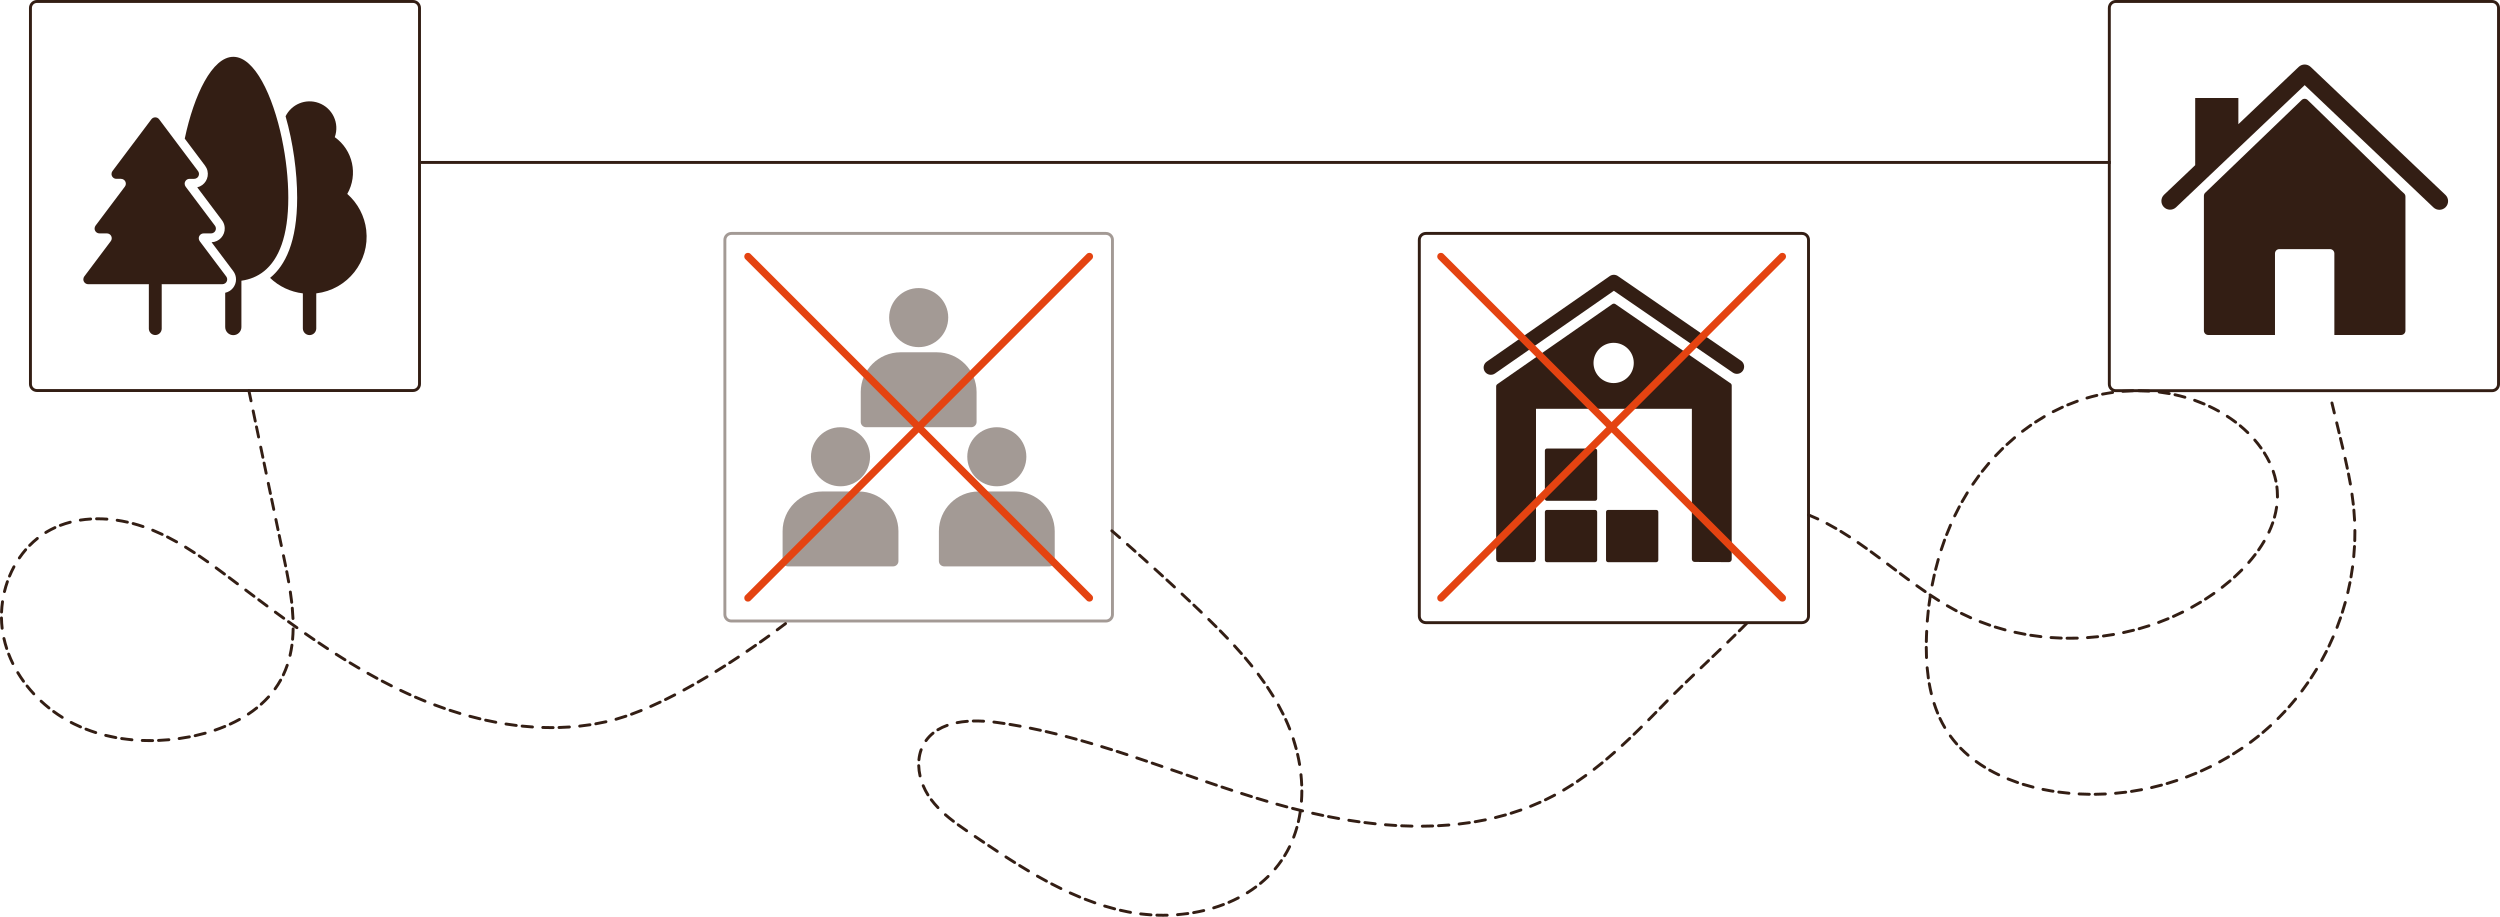 <?xml version="1.0" encoding="UTF-8"?> <svg xmlns="http://www.w3.org/2000/svg" id="Ebene_2" viewBox="0 0 1702.85 624.41"><g id="Ebene_1-2"><rect x="286.74" y="109.64" width="1151" height="2" style="fill:#331e14; stroke-width:0px;"></rect><path d="m281.33,267H25.15c-2.98,0-5.41-2.43-5.41-5.41V5.41c0-2.98,2.43-5.41,5.41-5.41h256.18c2.98,0,5.41,2.43,5.41,5.41v256.18c0,2.98-2.43,5.41-5.41,5.41ZM25.15,2c-1.88,0-3.41,1.53-3.41,3.41v256.18c0,1.88,1.53,3.41,3.41,3.41h256.18c1.88,0,3.41-1.53,3.41-3.41V5.41c0-1.88-1.53-3.41-3.41-3.41H25.15Z" style="fill:#331e14; stroke-width:0px;"></path><path d="m249.47,156.73c-1.12-9.53-5.73-18.31-12.94-24.64h0c7.53-13.16,3.86-29.88-8.5-38.66,3.4-9.48-1.54-19.92-11.02-23.32-8.81-3.16-18.44.89-22.49,9.09,5.12,17.84,7.89,38.08,7.89,55.52,0,30.1-8.16,46.21-18.46,54.57,6.08,5.83,13.92,9.55,22.34,10.54v23.92c.04,2.52,2.11,4.54,4.63,4.5,2.47-.04,4.46-2.03,4.5-4.5v-23.92c21.3-2.5,36.54-21.79,34.04-43.08Z" style="fill:#331e14; stroke-width:0px;"></path><path d="m192.07,94.68c-6.28-30.01-18.76-55.98-33.14-55.98h0c-14.34,0-26.79,25.82-33.09,55.72l13.86,18.46c.77,1.03,1.33,2.21,1.62,3.47,1.18,5.03-1.93,10.07-6.97,11.25l16.87,22.45c1.14,1.51,1.79,3.34,1.86,5.23.21,5.16-3.8,9.52-8.96,9.73l8.75,11.65,6.02,8.02c1.22,1.62,1.88,3.6,1.88,5.62,0,4.48-3.17,8.22-7.38,9.12v23.35c0,3.05,2.47,5.52,5.52,5.52s5.52-2.47,5.52-5.52v-31.57c5.66-.79,10.9-2.85,15.44-6.5,9.96-8.01,16.5-23.62,16.5-49.99,0-12.89-1.56-26.85-4.32-40.03Z" style="fill:#331e14; stroke-width:0px;"></path><path d="m153.42,192.94c1.47-1.1,1.76-3.18.66-4.64l-6.03-8.02-12-15.98c-.43-.57-.66-1.27-.66-1.99,0-1.83,1.48-3.32,3.31-3.32h5.04c.72,0,1.42-.23,1.99-.66,1.46-1.1,1.76-3.18.66-4.64l-19.95-26.56c-.43-.57-.66-1.27-.66-1.99,0-1.83,1.49-3.32,3.32-3.32h3.12c.72,0,1.42-.23,1.99-.66,1.46-1.1,1.76-3.18.66-4.64l-10.56-14.06-2.48-3.3-1.04-1.38-1.45-1.94-10.95-14.58c-.62-.84-1.61-1.33-2.65-1.33-1.04,0-2.03.49-2.65,1.33l-12.4,16.51-14.08,18.74c-.43.57-.66,1.27-.66,1.99,0,1.83,1.49,3.32,3.32,3.31h3.12c.72,0,1.42.23,1.99.66,1.47,1.1,1.76,3.18.66,4.64l-19.95,26.56c-.43.57-.66,1.27-.66,1.99,0,1.83,1.49,3.32,3.32,3.31h5.04c.72,0,1.41.23,1.99.66,1.46,1.1,1.76,3.18.66,4.64l-12,15.98-6.02,8.02c-.43.57-.66,1.27-.66,1.99,0,1.83,1.49,3.32,3.32,3.32h41.34c-.01.14-.04.27-.04.41v29.9c.04,2.37,1.95,4.28,4.32,4.32,2.42.04,4.41-1.9,4.45-4.32v-29.9c0-.14-.03-.27-.04-.41h41.34c.71,0,1.4-.23,1.98-.65,0,0,.01,0,.02,0Z" style="fill:#331e14; stroke-width:0px;"></path><polygon points="105.75 79.92 105.75 79.92 105.75 79.92 105.75 79.92" style="fill:#331e14; stroke-width:0px;"></polygon><path d="m1697.44,267.11h-256.28c-2.98,0-5.41-2.43-5.41-5.41V5.41c0-2.98,2.43-5.41,5.41-5.41h256.28c2.98,0,5.41,2.43,5.41,5.41v256.29c0,2.98-2.43,5.41-5.41,5.41ZM1441.15,2c-1.88,0-3.41,1.53-3.41,3.41v256.28c0,1.88,1.53,3.41,3.41,3.41h256.28c1.88,0,3.41-1.53,3.41-3.41V5.41c0-1.88-1.53-3.41-3.41-3.41h-256.28Z" style="fill:#331e14; stroke-width:0px;"></path><path id="Pfad_272" d="m1503.6,129.8l64.15-61.68c1.15-1.11,2.96-1.1,4.1.01h0l.02.02,63.48,61.66.02.02,2.08,1.86c.63.56.99,1.36.98,2.2h.01v91.32c0,1.63-1.32,2.95-2.95,2.96h-45.47v-55.53c0-1.63-1.32-2.96-2.96-2.96h-34.52c-1.64,0-2.96,1.33-2.96,2.96v55.53h-45.46c-1.63,0-2.96-1.33-2.96-2.96h0v-91.81c0-.88.39-1.71,1.07-2.28l1.36-1.31Z" style="fill:#331e14; fill-rule:evenodd; stroke-width:0px;"></path><path d="m1665.65,132.72l-91.77-87.15c-2.28-2.17-5.86-2.17-8.15,0l-41.09,39.02v-17.83h-29.41v45.75l-21.27,20.2c-2.25,2.23-2.34,5.84-.21,8.18,2.2,2.42,5.94,2.59,8.36.39l87.7-83.28,87.7,83.28c2.37,2.25,6.11,2.15,8.36-.21,2.25-2.37,2.15-6.11-.21-8.36Z" style="fill:#331e14; fill-rule:evenodd; stroke-width:0px;"></path><g id="Gruppe_105" style="opacity:.45;"><path d="m753.33,424h-255.18c-2.98,0-5.41-2.43-5.41-5.41v-255.18c0-2.98,2.43-5.41,5.41-5.41h255.18c2.98,0,5.41,2.43,5.41,5.41v255.18c0,2.98-2.43,5.41-5.41,5.41Zm-255.18-264c-1.88,0-3.41,1.53-3.41,3.41v255.18c0,1.88,1.53,3.41,3.41,3.41h255.18c1.88,0,3.41-1.53,3.41-3.41v-255.18c0-1.88-1.53-3.41-3.41-3.41h-255.18Z" style="fill:#331e14; stroke-width:0px;"></path><path id="Pfad_162" d="m592.63,311.12c0,11.11-9.01,20.12-20.12,20.12s-20.12-9.01-20.12-20.12c0-11.11,9.01-20.12,20.12-20.12h0c11.11,0,20.12,9.01,20.12,20.12h0" style="fill:#331e14; stroke-width:0px;"></path><path id="Pfad_163" d="m608.36,385.79h-71.7c-1.99,0-3.6-1.61-3.6-3.6v-20.39c.04-14.92,12.13-27,27.04-27.04h24.82c14.92.04,27,12.12,27.04,27.04v20.39c0,1.99-1.61,3.6-3.6,3.6" style="fill:#331e14; stroke-width:0px;"></path><path id="Pfad_164" d="m699.09,311.12c0,11.11-9.01,20.12-20.12,20.12s-20.12-9.01-20.12-20.12,9.01-20.12,20.12-20.12c11.11,0,20.12,9,20.12,20.11h0" style="fill:#331e14; stroke-width:0px;"></path><path id="Pfad_165" d="m714.82,385.79h-71.7c-1.99,0-3.6-1.61-3.6-3.6v-20.39c.04-14.92,12.13-27,27.04-27.04h24.82c14.91.04,26.99,12.12,27.04,27.04v20.39c0,1.99-1.61,3.6-3.6,3.6" style="fill:#331e14; stroke-width:0px;"></path><path id="Pfad_166" d="m645.87,216.33c0,11.11-9.01,20.12-20.12,20.12s-20.12-9.01-20.12-20.12,9.01-20.12,20.12-20.12c11.11,0,20.13,9.01,20.13,20.12h0" style="fill:#331e14; stroke-width:0px;"></path><path id="Pfad_167" d="m661.59,290.99h-71.7c-1.99,0-3.6-1.61-3.6-3.6v-20.39c.04-14.92,12.13-27,27.04-27.04h24.82c14.91.04,26.99,12.12,27.04,27.04v20.39c0,1.99-1.61,3.6-3.6,3.6" style="fill:#331e14; stroke-width:0px;"></path></g><path d="m1227.44,425.11h-256.28c-2.98,0-5.41-2.43-5.41-5.41V163.41c0-2.98,2.43-5.41,5.41-5.41h256.28c2.98,0,5.41,2.43,5.41,5.41v256.28c0,2.98-2.43,5.41-5.41,5.41Zm-256.28-265.11c-1.88,0-3.41,1.53-3.41,3.41v256.28c0,1.88,1.53,3.41,3.41,3.41h256.28c1.88,0,3.41-1.53,3.41-3.41V163.41c0-1.88-1.53-3.41-3.41-3.41h-256.28Z" style="fill:#331e14; stroke-width:0px;"></path><path id="Pfad_275" d="m1185.88,245.71l-83.58-57.47c-1.7-1.35-4.08-1.42-5.85-.18l-83.78,58.28c-2.23,1.55-2.78,4.61-1.24,6.84,1.55,2.23,4.61,2.78,6.84,1.24l80.99-56.35,81.06,55.74c2.25,1.52,5.3.94,6.83-1.31,1.52-2.23.95-5.27-1.28-6.81" style="fill:#331e14; stroke-width:0px;"></path><path d="m1178.56,260.97h0s-78.2-53.81-78.2-53.81h0c-.68-.47-1.58-.45-2.24.05l-78.22,54.45,1.09,1.56-1.09-1.56c-.51.36-.82.94-.81,1.56v117.78c0,1.05.84,1.9,1.89,1.91h23.34c1.05,0,1.91-.85,1.91-1.91v-102.57h106.17v102.42c0,1.05.84,1.9,1.89,1.91h.17s23.16.14,23.16.14h0c1.05,0,1.91-.84,1.92-1.89v-118.41c0-.68-.37-1.31-.96-1.65Zm-79.44-.04h0c-7.57,0-13.71-6.13-13.71-13.7h0c0-7.58,6.14-13.72,13.71-13.72,7.57,0,13.71,6.14,13.71,13.71,0,7.57-6.14,13.71-13.71,13.71Z" style="fill:#331e14; stroke-width:0px;"></path><path id="Pfad_279" d="m1086.47,341.13h-32.77c-.78,0-1.42-.63-1.42-1.42v-32.78c0-.78.64-1.42,1.42-1.42h32.77c.78,0,1.41.64,1.42,1.42v32.78c0,.78-.64,1.41-1.42,1.42" style="fill:#331e14; stroke-width:0px;"></path><path id="Pfad_280" d="m1128.12,382.93h-32.77c-.78,0-1.42-.63-1.42-1.42v-32.77c0-.78.64-1.42,1.42-1.42h32.77c.78,0,1.41.64,1.42,1.42v32.77c0,.78-.64,1.41-1.42,1.42" style="fill:#331e14; stroke-width:0px;"></path><path id="Pfad_281" d="m1086.47,382.93h-32.77c-.79,0-1.42-.64-1.42-1.42v-32.77c0-.78.64-1.42,1.42-1.42h32.77c.78,0,1.41.64,1.42,1.42v32.77c0,.78-.64,1.41-1.42,1.42" style="fill:#331e14; stroke-width:0px;"></path><g id="Gruppe_224"><path d="m742.03,409.8c-.64,0-1.28-.24-1.77-.73l-232.58-232.58c-.98-.98-.98-2.56,0-3.54.98-.98,2.56-.98,3.54,0l232.58,232.58c.98.98.98,2.56,0,3.54-.49.49-1.13.73-1.77.73Z" style="fill:#e44311; stroke-width:0px;"></path><path d="m509.45,409.8c-.64,0-1.28-.24-1.77-.73-.98-.98-.98-2.56,0-3.54l232.58-232.58c.98-.98,2.56-.98,3.54,0,.98.98.98,2.56,0,3.54l-232.58,232.58c-.49.49-1.13.73-1.77.73Z" style="fill:#e44311; stroke-width:0px;"></path></g><g id="Gruppe_225"><path d="m1214.03,409.8c-.64,0-1.28-.24-1.77-.73l-232.58-232.58c-.98-.98-.98-2.56,0-3.54.98-.98,2.56-.98,3.54,0l232.58,232.58c.98.98.98,2.56,0,3.54-.49.49-1.13.73-1.77.73Z" style="fill:#e44311; stroke-width:0px;"></path><path d="m981.45,409.8c-.64,0-1.28-.24-1.77-.73-.98-.98-.98-2.56,0-3.54l232.58-232.58c.98-.98,2.56-.98,3.54,0,.98.98.98,2.56,0,3.54l-232.58,232.58c-.49.49-1.13.73-1.77.73Z" style="fill:#e44311; stroke-width:0px;"></path></g><path d="m102.11,505.46c-1.75,0-3.51-.03-5.24-.1-.55-.02-.98-.49-.96-1.04.02-.55.48-1,1.04-.96,2.31.09,4.67.12,7,.09h.01c.55,0,.99.44,1,.99,0,.55-.43,1.01-.99,1.01-.62,0-1.24.01-1.86.01Zm5.87-.12c-.53,0-.98-.42-1-.96-.02-.55.41-1.02.96-1.04,2.3-.1,4.65-.26,6.99-.47.56-.05,1.04.35,1.09.9.05.55-.35,1.04-.9,1.09-2.36.22-4.75.38-7.08.48-.01,0-.03,0-.04,0Zm-18.11-.44s-.06,0-.09,0c-2.36-.22-4.74-.51-7.06-.86-.55-.08-.92-.59-.84-1.14.08-.55.59-.92,1.14-.84,2.28.34,4.62.63,6.94.84.55.05.95.54.9,1.09-.05.52-.48.91-.99.91Zm32.15-.85c-.49,0-.92-.36-.99-.86-.08-.55.3-1.05.85-1.13,2.3-.32,4.62-.71,6.91-1.14.54-.11,1.07.25,1.17.8.1.54-.25,1.07-.8,1.17-2.32.44-4.68.83-7,1.16-.05,0-.09,0-.14,0Zm-43.13-.66c-.06,0-.12,0-.18-.02-2.34-.43-4.68-.94-6.95-1.5-.54-.13-.86-.68-.73-1.21.13-.54.68-.86,1.21-.73,2.23.55,4.53,1.05,6.83,1.48.54.1.9.62.8,1.17-.09.48-.51.82-.98.82Zm54.03-1.29c-.46,0-.87-.32-.98-.78-.12-.54.22-1.07.76-1.19,2.29-.5,4.57-1.07,6.79-1.69.54-.15,1.08.16,1.23.69s-.16,1.08-.69,1.23c-2.26.63-4.58,1.21-6.9,1.72-.07.02-.15.02-.22.02Zm-67.71-2.1c-.1,0-.2-.02-.3-.05-2.27-.72-4.52-1.51-6.71-2.37-.51-.2-.77-.78-.57-1.3.2-.51.78-.77,1.29-.57,2.15.84,4.36,1.62,6.59,2.32.53.17.82.73.65,1.25-.13.43-.53.7-.95.7Zm81.3-1.69c-.42,0-.8-.26-.95-.68-.18-.52.1-1.09.62-1.27,2.23-.76,4.42-1.6,6.54-2.47.51-.21,1.1.03,1.31.54.21.51-.03,1.1-.54,1.31-2.15.89-4.39,1.74-6.65,2.52-.11.04-.22.05-.32.05Zm229.1-1.71c-1.97,0-3.97-.03-5.94-.09-.55-.02-.99-.48-.97-1.03.02-.55.47-.99,1.03-.97,1.96.06,3.93.09,5.88.09h1.13s0,0,0,0c.55,0,1,.44,1,.99,0,.55-.44,1-.99,1.01h-1.15Zm5.17-.07c-.54,0-.98-.43-1-.97-.02-.55.42-1.01.97-1.03,2.34-.07,4.7-.18,7-.34.58-.03,1.03.38,1.07.93.04.55-.38,1.03-.93,1.07-2.33.16-4.71.27-7.08.34,0,0-.02,0-.03,0Zm-18.12-.37s-.05,0-.07,0c-2.33-.16-4.7-.36-7.06-.6-.55-.06-.95-.55-.89-1.1.06-.55.54-.95,1.1-.89,2.34.24,4.69.44,6.99.6.55.04.97.51.93,1.07-.04.53-.48.93-1,.93Zm-307.81-.03c-.13,0-.27-.03-.4-.08-1.52-.66-3.04-1.37-4.51-2.1-.64-.32-1.28-.64-1.92-.98-.49-.26-.68-.86-.42-1.35.26-.49.86-.68,1.35-.42.62.33,1.25.64,1.87.95,1.44.71,2.93,1.41,4.42,2.05.51.22.74.81.52,1.32-.16.38-.53.6-.92.6Zm340-.56c-.5,0-.94-.38-.99-.89-.06-.55.34-1.04.89-1.1,2.32-.25,4.66-.56,6.95-.91.55-.09,1.06.29,1.14.84.08.55-.29,1.06-.84,1.14-2.32.35-4.68.66-7.03.92-.04,0-.07,0-.11,0Zm-43.22-.46s-.08,0-.12,0c-2.32-.29-4.68-.62-7.02-.98-.55-.09-.92-.6-.83-1.14.09-.54.6-.92,1.14-.83,2.31.36,4.65.69,6.95.97.55.07.94.57.87,1.11-.06.51-.49.88-.99.88Zm-194.82-.9c-.38,0-.74-.22-.91-.58-.23-.5-.01-1.1.49-1.33,2.14-.99,4.23-2.04,6.23-3.15.48-.27,1.09-.09,1.36.39.27.48.09,1.09-.39,1.36-2.04,1.12-4.17,2.21-6.36,3.21-.14.06-.28.09-.42.09Zm249.01-.2c-.48,0-.9-.34-.98-.83-.1-.54.27-1.06.81-1.16,2.3-.41,4.61-.87,6.87-1.38.54-.12,1.07.22,1.19.76.12.54-.22,1.07-.76,1.19-2.29.51-4.63.98-6.96,1.39-.06.01-.12.02-.18.02Zm-68.12-1.07c-.06,0-.12,0-.19-.02-2.28-.43-4.62-.91-6.94-1.42-.54-.12-.88-.65-.76-1.19.12-.54.65-.88,1.19-.76,2.3.51,4.62.98,6.88,1.41.54.1.9.63.8,1.17-.09.48-.51.81-.98.81Zm81.88-2.04c-.44,0-.84-.29-.96-.73-.15-.53.16-1.08.69-1.23,2.16-.61,4.41-1.31,6.7-2.08.53-.18,1.09.11,1.27.63.18.52-.11,1.09-.63,1.27-2.32.78-4.6,1.49-6.79,2.11-.09.03-.18.04-.27.04Zm-92.71-.29c-.08,0-.16,0-.23-.03-2.27-.54-4.58-1.13-6.86-1.75-.53-.14-.85-.69-.71-1.23.14-.53.69-.85,1.23-.7,2.27.61,4.56,1.19,6.81,1.73.54.13.87.67.74,1.21-.11.46-.52.77-.97.77Zm-284.49-1.02c-.18,0-.36-.05-.53-.15-2.01-1.25-3.99-2.59-5.9-3.99-.45-.33-.54-.95-.22-1.4.33-.45.95-.54,1.4-.22,1.87,1.37,3.82,2.68,5.78,3.9.47.29.61.91.32,1.38-.19.3-.52.47-.85.47Zm387.76-2.12c-.41,0-.79-.25-.94-.66-.19-.52.08-1.09.6-1.28,2.13-.77,4.34-1.62,6.56-2.52.51-.21,1.1.04,1.3.55s-.04,1.1-.55,1.3c-2.24.91-4.47,1.77-6.62,2.55-.11.04-.23.06-.34.06Zm-261-.09c-.32,0-.64-.16-.83-.45-.31-.46-.18-1.08.28-1.39,1.96-1.3,3.85-2.68,5.62-4.1.43-.34,1.06-.27,1.41.16.35.43.28,1.06-.16,1.41-1.82,1.46-3.76,2.87-5.77,4.2-.17.11-.36.17-.55.17Zm144.12-.44c-.09,0-.19-.01-.29-.04-2.23-.67-4.51-1.39-6.75-2.13-.52-.17-.81-.74-.64-1.26.17-.52.73-.81,1.26-.64,2.23.74,4.48,1.45,6.7,2.11.53.16.83.72.67,1.25-.13.43-.53.71-.96.71Zm-10.54-3.41c-.11,0-.22-.02-.33-.06-2.21-.77-4.45-1.57-6.66-2.4-.52-.19-.78-.77-.58-1.29.2-.52.77-.78,1.29-.58,2.19.82,4.42,1.63,6.61,2.39.52.18.8.75.62,1.27-.14.41-.53.67-.95.67Zm-269.38-.33c-.22,0-.44-.07-.62-.22-1.86-1.48-3.68-3.05-5.4-4.65-.4-.38-.43-1.01-.05-1.41.37-.41,1.01-.43,1.41-.05,1.69,1.57,3.47,3.1,5.29,4.55.43.34.5.97.16,1.41-.2.25-.49.38-.78.38Zm409.89-1.02c-.38,0-.75-.22-.92-.6-.22-.5,0-1.1.51-1.32,2.09-.92,4.24-1.91,6.4-2.93.5-.24,1.09-.02,1.33.48.24.5.02,1.1-.48,1.33-2.17,1.03-4.34,2.02-6.44,2.95-.13.06-.27.09-.4.09Zm-265.32-1.55c-.27,0-.55-.11-.75-.33-.37-.41-.33-1.04.08-1.41,1.75-1.56,3.4-3.21,4.93-4.89.37-.41,1-.44,1.41-.07.41.37.44,1,.07,1.41-1.57,1.73-3.28,3.43-5.08,5.03-.19.17-.43.25-.67.25Zm111.6-2.06c-.12,0-.25-.02-.38-.07-2.16-.87-4.36-1.79-6.53-2.73-.51-.22-.74-.81-.52-1.31.22-.51.81-.74,1.32-.52,2.15.93,4.33,1.85,6.48,2.71.51.21.76.79.55,1.3-.16.39-.53.62-.93.62Zm163.77-1.09c-.37,0-.72-.21-.9-.56-.24-.5-.04-1.09.46-1.34,2.06-1.01,4.18-2.08,6.28-3.17.49-.25,1.09-.06,1.35.43.25.49.06,1.09-.43,1.35-2.11,1.1-4.24,2.17-6.31,3.19-.14.07-.29.1-.44.1Zm-173.96-3.27c-.14,0-.28-.03-.41-.09-.77-.35-1.55-.7-2.32-1.05-1.37-.63-2.74-1.27-4.1-1.92-.5-.24-.71-.83-.47-1.33.24-.5.83-.71,1.33-.47,1.35.65,2.71,1.28,4.07,1.91.77.35,1.53.7,2.3,1.05.5.23.73.82.5,1.32-.17.37-.53.59-.91.59Zm-256.31-.61c-.27,0-.54-.11-.73-.32-1.62-1.75-3.18-3.57-4.64-5.41-.34-.43-.27-1.06.16-1.4.43-.34,1.06-.27,1.4.16,1.43,1.8,2.96,3.59,4.54,5.29.38.4.35,1.04-.05,1.41-.19.18-.44.27-.68.27Zm442.81-2.61c-.36,0-.7-.19-.88-.52-.26-.49-.08-1.09.4-1.36,2.07-1.12,4.12-2.26,6.16-3.41.48-.27,1.09-.1,1.36.38.27.48.1,1.09-.38,1.36-2.05,1.16-4.11,2.3-6.19,3.43-.15.08-.31.12-.48.12Zm-278.46-.8c-.2,0-.41-.06-.58-.19-.45-.32-.55-.95-.23-1.4,1.36-1.88,2.61-3.85,3.72-5.85.27-.48.88-.65,1.36-.39.48.27.66.88.39,1.36-1.15,2.07-2.45,4.1-3.85,6.05-.2.27-.5.41-.81.41Zm79.24-2.04c-.15,0-.3-.03-.45-.11-2.07-1.04-4.18-2.13-6.29-3.24-.49-.26-.68-.86-.42-1.35.26-.49.86-.68,1.35-.42,2.1,1.1,4.2,2.19,6.25,3.22.49.25.69.85.45,1.34-.18.35-.53.55-.89.55Zm208.91-2.58c-.35,0-.68-.18-.87-.5-.28-.48-.11-1.09.37-1.37,2.05-1.18,4.07-2.38,6.08-3.57.47-.28,1.09-.13,1.37.35.28.47.13,1.09-.35,1.37-2.01,1.2-4.04,2.4-6.1,3.59-.16.09-.33.13-.5.13Zm-459.51-.53c-.31,0-.62-.14-.81-.42-1.39-1.93-2.72-3.94-3.93-5.95-.29-.47-.13-1.09.34-1.37.47-.29,1.09-.13,1.37.34,1.19,1.97,2.48,3.93,3.84,5.82.32.45.22,1.07-.23,1.4-.18.13-.38.19-.58.19Zm240.78-2.01c-.16,0-.32-.04-.47-.12-2.07-1.12-4.14-2.26-6.19-3.42-.48-.27-.65-.88-.38-1.36.27-.48.88-.65,1.36-.38,2.04,1.15,4.09,2.29,6.16,3.4.49.26.67.87.4,1.35-.18.33-.53.52-.88.52Zm-63.79-2.36c-.14,0-.29-.03-.43-.1-.5-.24-.71-.83-.48-1.33.98-2.06,1.85-4.23,2.61-6.43.18-.52.75-.8,1.27-.62.52.18.8.75.62,1.27-.78,2.27-1.69,4.5-2.69,6.63-.17.36-.53.57-.9.57Zm294.64-2.34c-.33,0-.66-.17-.85-.47-.29-.47-.14-1.09.33-1.38,2.03-1.25,4.02-2.5,5.98-3.74.47-.3,1.08-.16,1.38.31.3.47.16,1.08-.31,1.38-1.96,1.25-3.96,2.5-6,3.76-.16.1-.35.15-.52.15Zm-243.14-2.22c-.17,0-.35-.04-.5-.14-2.03-1.19-4.05-2.4-6.07-3.62-.47-.29-.62-.9-.34-1.37s.9-.62,1.37-.34c2.01,1.22,4.02,2.42,6.04,3.61.48.28.64.89.36,1.37-.19.32-.52.49-.86.49Zm-235.76-3.13c-.37,0-.72-.21-.9-.56-1.05-2.15-2.02-4.35-2.86-6.54-.2-.52.06-1.09.57-1.29.51-.2,1.09.06,1.29.57.82,2.14,1.76,4.28,2.79,6.38.24.5.04,1.09-.46,1.34-.14.07-.29.1-.44.1Zm488.28-.57c-.33,0-.65-.16-.84-.46-.3-.46-.17-1.08.3-1.38,2.02-1.3,3.99-2.59,5.9-3.86.46-.31,1.08-.18,1.39.28.3.46.18,1.08-.28,1.39-1.92,1.27-3.9,2.56-5.92,3.87-.17.11-.36.16-.54.16Zm-262.02-2.02c-.18,0-.36-.05-.53-.15-2-1.24-4-2.49-5.98-3.76-.47-.3-.6-.92-.31-1.38.3-.47.92-.6,1.38-.31,1.98,1.26,3.96,2.51,5.96,3.74.47.29.61.91.32,1.38-.19.31-.52.47-.85.47Zm-37.42-3.03c-.08,0-.15,0-.23-.03-.54-.12-.87-.66-.75-1.2.51-2.2.93-4.5,1.26-6.84.08-.55.59-.93,1.13-.85.55.08.93.58.85,1.13-.33,2.4-.76,4.77-1.29,7.02-.11.46-.52.77-.97.77Zm311.22-2.76c-.32,0-.63-.15-.83-.44-.31-.46-.19-1.08.27-1.39,2.02-1.37,3.96-2.71,5.81-3.99.46-.31,1.08-.2,1.39.25.32.45.2,1.08-.25,1.39-1.86,1.29-3.81,2.63-5.83,4.01-.17.12-.37.17-.56.17Zm-285.69-1.8c-.19,0-.38-.05-.55-.16-1.97-1.29-3.93-2.59-5.88-3.91-.46-.31-.58-.93-.27-1.39.31-.46.93-.58,1.39-.27,1.95,1.31,3.9,2.61,5.87,3.9.46.3.59.92.29,1.38-.19.29-.51.45-.84.45Zm-218.55-.09c-.42,0-.81-.27-.95-.69-.74-2.27-1.38-4.59-1.89-6.89-.12-.54.22-1.07.76-1.19.54-.12,1.07.22,1.19.76.5,2.24,1.12,4.49,1.84,6.7.17.52-.12,1.09-.64,1.26-.1.03-.21.05-.31.05Zm513.37-4.43c-.31,0-.62-.15-.82-.42-.32-.45-.21-1.08.24-1.39,2.06-1.45,3.98-2.82,5.75-4.1.45-.32,1.07-.22,1.4.23.32.45.22,1.07-.23,1.4-1.77,1.28-3.7,2.66-5.76,4.11-.17.12-.38.18-.58.18Zm-304.04-1.65c-.19,0-.39-.06-.56-.17-1.94-1.33-3.88-2.66-5.82-4-.45-.31-.57-.94-.25-1.39.32-.45.94-.57,1.39-.25,1.93,1.34,3.86,2.67,5.8,3.99.46.31.57.93.26,1.39-.19.28-.51.44-.83.44Zm-14.58-.22s-.06,0-.09,0c-.55-.05-.96-.54-.91-1.09.2-2.24.33-4.59.37-6.97.01-.55.48-.99,1.02-.98.55.01.99.47.98,1.02-.05,2.43-.17,4.82-.38,7.11-.05.52-.48.91-1,.91Zm330.09-6.4c-.31,0-.61-.14-.8-.41-.33-.44-.24-1.07.21-1.4,2.47-1.83,4.39-3.28,5.65-4.24.44-.34,1.07-.25,1.4.19.33.44.25,1.07-.19,1.4-1.27.97-3.19,2.42-5.67,4.26-.18.13-.39.2-.59.2ZM1.46,428.94c-.5,0-.93-.37-.99-.88-.28-2.35-.44-4.75-.47-7.14,0-.55.43-1.01.98-1.02.56-.01,1.01.43,1.02.98.03,2.32.19,4.65.46,6.93.06.55-.33,1.05-.88,1.11-.04,0-.08,0-.12,0Zm200.81-.38c-.2,0-.4-.06-.58-.18-1.92-1.36-3.84-2.73-5.75-4.1-.45-.32-.55-.95-.23-1.4.32-.45.95-.55,1.4-.23,1.91,1.37,3.82,2.74,5.73,4.09.45.32.56.94.24,1.39-.19.27-.5.42-.82.42Zm-2.71-6.26c-.53,0-.98-.42-1-.96-.09-2.25-.25-4.6-.47-6.99-.05-.55.36-1.04.91-1.09.56-.04,1.04.36,1.09.91.22,2.42.38,4.81.47,7.09.02.55-.41,1.02-.96,1.04-.01,0-.03,0-.04,0Zm-6.3-.19c-.2,0-.41-.06-.59-.19-1.9-1.38-3.81-2.77-5.7-4.16-.45-.33-.54-.95-.21-1.4.33-.45.95-.54,1.4-.21,1.89,1.39,3.79,2.77,5.69,4.15.45.32.55.95.22,1.4-.2.27-.5.41-.81.41ZM1.06,417.88s-.03,0-.04,0c-.55-.02-.98-.49-.96-1.04.1-2.37.32-4.76.66-7.12.08-.55.58-.93,1.13-.85.55.08.93.58.85,1.13-.33,2.29-.54,4.62-.64,6.92-.02.54-.47.96-1,.96Zm180.84-4.12c-.21,0-.42-.06-.59-.2-1.89-1.4-3.78-2.81-5.66-4.21-.44-.33-.53-.96-.2-1.4.33-.44.96-.53,1.4-.2,1.88,1.41,3.77,2.81,5.65,4.21.44.33.54.96.21,1.4-.2.26-.5.4-.8.4Zm16.79-2.51c-.5,0-.93-.38-.99-.89-.25-2.22-.57-4.56-.93-6.96-.08-.55.29-1.06.84-1.14.54-.09,1.06.29,1.14.84.36,2.42.68,4.78.94,7.02.06.55-.33,1.04-.88,1.11-.04,0-.08,0-.12,0Zm-25.67-4.11c-.21,0-.42-.06-.6-.2-1.88-1.41-3.76-2.82-5.64-4.23-.44-.33-.53-.96-.2-1.4.33-.44.96-.53,1.4-.2,1.88,1.41,3.76,2.82,5.64,4.23.44.33.53.96.2,1.4-.2.26-.5.4-.8.4Zm-169.97-3.2c-.08,0-.16,0-.24-.03-.54-.13-.87-.67-.74-1.21.56-2.31,1.24-4.62,2.03-6.85.18-.52.75-.8,1.27-.61.52.18.8.75.61,1.27-.76,2.17-1.42,4.42-1.97,6.67-.11.46-.52.76-.97.76Zm158.7-5.27c-.21,0-.42-.07-.6-.2l-5.63-4.24c-.44-.33-.53-.96-.2-1.4.33-.44.96-.53,1.4-.2l5.63,4.24c.44.33.53.96.2,1.4-.2.26-.5.4-.8.4Zm34.87-1.36c-.48,0-.9-.34-.98-.83-.41-2.31-.85-4.62-1.3-6.91-.11-.54.25-1.07.79-1.17.54-.11,1.07.25,1.17.79.45,2.3.89,4.62,1.3,6.95.1.54-.27,1.06-.81,1.16-.06.01-.12.02-.18.02Zm-190.14-3.89c-.13,0-.26-.02-.38-.08-.51-.21-.75-.8-.54-1.31.92-2.21,1.95-4.38,3.07-6.46.26-.49.87-.67,1.35-.4.49.26.67.87.4,1.35-1.09,2.02-2.09,4.13-2.98,6.28-.16.38-.53.62-.92.62Zm146.41-1.41c-.21,0-.42-.06-.6-.2-1.88-1.4-3.77-2.8-5.66-4.19-.45-.33-.54-.95-.22-1.4.33-.45.95-.54,1.4-.22,1.9,1.39,3.79,2.79,5.68,4.2.44.33.53.96.2,1.4-.2.26-.5.4-.8.4Zm41.64-5.59c-.47,0-.88-.33-.98-.8-.29-1.44-.59-2.88-.89-4.3l-.54-2.6c-.11-.54.23-1.07.77-1.18.55-.11,1.07.23,1.18.77l.54,2.6c.3,1.43.6,2.87.89,4.31.11.54-.24,1.07-.78,1.18-.07.01-.13.02-.2.02Zm-53.03-2.73c-.2,0-.4-.06-.58-.18-1.98-1.4-3.93-2.75-5.78-4-.46-.31-.58-.93-.27-1.39.31-.46.93-.58,1.39-.27,1.86,1.26,3.82,2.62,5.81,4.03.45.32.56.94.24,1.39-.19.27-.5.42-.82.42Zm-128.32-2.66c-.19,0-.39-.06-.56-.17-.46-.31-.57-.93-.26-1.39,1.35-1.98,2.82-3.89,4.36-5.68.36-.42.99-.47,1.41-.11s.47.99.11,1.41c-1.49,1.73-2.91,3.58-4.23,5.5-.19.28-.51.44-.83.44Zm119.17-3.59c-.19,0-.38-.05-.55-.16-2.02-1.32-4.01-2.59-5.93-3.76-.47-.29-.62-.9-.33-1.38.29-.47.91-.62,1.38-.33,1.94,1.18,3.95,2.46,5.98,3.79.46.3.59.92.29,1.38-.19.29-.51.45-.84.45Zm59.3-4.82c-.46,0-.88-.32-.98-.79l-1.45-6.9c-.11-.54.23-1.07.77-1.18.54-.11,1.07.23,1.18.77l1.44,6.9c.11.54-.23,1.07-.77,1.18-.07.01-.14.02-.21.02Zm-171.45-.14c-.25,0-.51-.1-.7-.29-.39-.39-.4-1.02-.01-1.41,1.68-1.71,3.47-3.33,5.32-4.8.43-.35,1.06-.27,1.41.16.34.43.27,1.06-.16,1.41-1.78,1.43-3.51,2.99-5.14,4.64-.2.2-.45.3-.71.3Zm100.11-2.38c-.17,0-.33-.04-.49-.13-2.08-1.17-4.16-2.28-6.18-3.31-.49-.25-.69-.85-.44-1.34.25-.49.85-.69,1.34-.44,2.05,1.04,4.15,2.16,6.25,3.35.48.27.65.88.38,1.36-.18.33-.52.51-.87.51Zm-9.84-5.1c-.14,0-.29-.03-.43-.1-2.13-1.01-4.29-1.96-6.4-2.83-.51-.21-.76-.79-.55-1.3.21-.51.79-.75,1.3-.55,2.15.88,4.33,1.85,6.5,2.87.5.24.71.83.48,1.33-.17.36-.53.57-.9.57Zm-79.28-1.29c-.34,0-.67-.17-.85-.48-.29-.47-.14-1.09.33-1.38.28-.17.56-.34.85-.51,1.76-1.04,3.6-2,5.48-2.86.5-.23,1.1,0,1.33.49.23.5,0,1.1-.49,1.33-1.82.83-3.6,1.76-5.3,2.76-.27.16-.55.32-.82.49-.16.1-.34.15-.52.15Zm158.18-1.94c-.46,0-.88-.32-.98-.79l-1.44-6.9c-.11-.54.23-1.07.77-1.18.54-.11,1.07.23,1.18.77l1.44,6.9c.11.54-.23,1.07-.77,1.18-.07.01-.14.02-.21.02Zm-91.95-2.11c-.11,0-.22-.02-.32-.05-2.2-.75-4.45-1.43-6.68-2.03-.53-.14-.85-.69-.71-1.22.14-.53.69-.85,1.22-.71,2.28.61,4.57,1.3,6.81,2.07.52.18.8.75.62,1.27-.14.42-.53.68-.95.68Zm-56.3-.82c-.4,0-.78-.25-.93-.64-.2-.52.06-1.09.58-1.29,2.2-.84,4.49-1.57,6.82-2.18.53-.14,1.08.18,1.22.72.14.53-.18,1.08-.72,1.22-2.26.59-4.48,1.3-6.61,2.11-.12.04-.24.07-.36.07Zm45.64-2.18c-.07,0-.15,0-.22-.02-2.28-.51-4.59-.94-6.86-1.28-.55-.08-.92-.59-.84-1.14.08-.55.59-.92,1.14-.84,2.32.35,4.68.78,7,1.31.54.12.88.66.76,1.19-.1.47-.52.78-.98.78Zm-32.02-1.39c-.48,0-.91-.35-.99-.85-.08-.55.29-1.06.83-1.14,2.31-.36,4.7-.61,7.1-.76.56-.03,1.03.39,1.06.94.03.55-.39,1.03-.94,1.06-2.34.14-4.67.39-6.92.74-.05,0-.1.01-.15.01Zm18.08-.68s-.05,0-.07,0c-2.34-.17-4.67-.24-6.96-.21h-.01c-.55,0-.99-.44-1-.99,0-.55.44-1,.99-1.01,2.34-.02,4.73.05,7.13.22.55.04.97.52.93,1.07-.04.53-.48.93-1,.93Zm113.66-6.62c-.46,0-.88-.32-.98-.79l-1.44-6.9c-.11-.54.23-1.07.77-1.18.54-.11,1.07.23,1.18.77l1.44,6.9c.11.54-.23,1.07-.77,1.18-.07.01-.14.02-.21.02Zm-2.27-10.85c-.46,0-.88-.32-.98-.79l-1.45-6.9c-.11-.54.23-1.07.77-1.18.54-.11,1.07.23,1.18.77l1.44,6.9c.11.54-.23,1.07-.77,1.18-.07.01-.14.02-.21.02Zm-2.89-13.8c-.46,0-.88-.32-.98-.79l-1.44-6.9c-.11-.54.23-1.07.77-1.18.54-.11,1.07.23,1.18.77l1.44,6.9c.11.54-.23,1.07-.77,1.18-.07.01-.14.02-.21.02Zm-2.27-10.85c-.46,0-.88-.32-.98-.79l-1.44-6.9c-.11-.54.23-1.07.77-1.18.54-.11,1.07.23,1.18.77l1.44,6.9c.11.54-.23,1.07-.77,1.18-.07.01-.14.02-.21.02Zm-2.89-13.8c-.46,0-.88-.32-.98-.79l-1.45-6.9c-.11-.54.23-1.07.77-1.18.54-.11,1.07.23,1.18.77l1.44,6.9c.11.54-.23,1.07-.77,1.18-.07.01-.14.02-.21.02Zm-2.27-10.85c-.46,0-.88-.32-.98-.79l-1.45-6.9c-.11-.54.23-1.07.77-1.18.54-.11,1.07.23,1.18.77l1.44,6.9c.11.54-.23,1.07-.77,1.18-.07.01-.14.02-.21.02Zm-2.89-13.8c-.46,0-.88-.32-.98-.79l-1.45-6.9c-.11-.54.23-1.07.77-1.18.54-.11,1.07.23,1.18.77l1.45,6.9c.11.54-.23,1.07-.77,1.18-.07.01-.14.02-.21.02Z" style="fill:#331e14; stroke-width:0px;"></path><path d="m792.2,624.41c-1.36,0-2.83-.02-4.24-.07-.55-.02-.98-.48-.97-1.03.02-.55.47-.97,1.03-.97,1.39.05,2.77.07,4.17.07.94,0,1.87-.01,2.81-.03.52-.03,1.01.42,1.02.98.01.55-.42,1.01-.98,1.02-.95.02-1.9.03-2.86.03Zm-8.22-.27s-.04,0-.07,0c-2.35-.15-4.73-.38-7.06-.66-.55-.07-.94-.57-.87-1.11.07-.55.56-.94,1.11-.87,2.29.28,4.63.5,6.95.65.55.04.97.51.93,1.06-.03.53-.47.94-1,.94Zm18.08-.13c-.52,0-.95-.4-1-.92-.04-.55.37-1.03.92-1.08,2.31-.18,4.65-.44,6.94-.76.55-.08,1.05.31,1.13.85.08.55-.31,1.05-.85,1.13-2.33.32-4.7.58-7.05.77-.03,0-.05,0-.08,0Zm10.96-1.38c-.48,0-.9-.34-.98-.83-.09-.54.27-1.06.81-1.16,2.3-.4,4.59-.87,6.83-1.4.54-.13,1.08.21,1.2.74.13.54-.2,1.08-.74,1.2-2.27.54-4.61,1.02-6.95,1.42-.06,0-.12.01-.17.01Zm-43-.19c-.06,0-.12,0-.18-.02-.67-.12-1.34-.25-2-.38-1.64-.33-3.3-.68-4.94-1.06-.54-.12-.87-.66-.75-1.2.12-.54.66-.87,1.2-.75,1.61.38,3.25.73,4.88,1.05.65.13,1.31.25,1.97.37.54.1.9.62.81,1.16-.09.48-.51.82-.98.82Zm-10.8-2.39c-.08,0-.17-.01-.25-.03-2.25-.58-4.54-1.23-6.81-1.92-.53-.16-.83-.72-.67-1.25.16-.53.72-.83,1.25-.67,2.24.68,4.51,1.32,6.73,1.9.53.14.86.68.72,1.22-.12.45-.52.75-.97.75Zm67.48-.67c-.43,0-.82-.28-.96-.71-.16-.53.14-1.09.66-1.25,2.23-.68,4.45-1.44,6.59-2.26.52-.2,1.09.06,1.29.58.2.52-.06,1.09-.58,1.29-2.18.83-4.44,1.61-6.72,2.3-.1.03-.2.04-.29.04Zm-80.93-3.43c-.11,0-.22-.02-.33-.06-2.18-.76-4.41-1.59-6.63-2.45-.51-.2-.77-.78-.57-1.3s.78-.77,1.29-.57c2.2.86,4.41,1.68,6.56,2.43.52.18.8.75.62,1.27-.14.41-.53.67-.94.67Zm91.31-.36c-.39,0-.76-.23-.92-.61-.22-.51.02-1.1.53-1.31,2.15-.92,4.27-1.92,6.29-2.97.49-.26,1.09-.06,1.35.43.25.49.06,1.09-.43,1.35-2.07,1.07-4.23,2.09-6.42,3.03-.13.05-.26.08-.39.08Zm-101.64-3.58c-.13,0-.26-.02-.38-.08-2.13-.88-4.31-1.83-6.49-2.81-.5-.23-.73-.82-.5-1.32.23-.5.82-.73,1.32-.5,2.16.97,4.32,1.91,6.43,2.78.51.21.75.8.54,1.31-.16.39-.53.62-.92.62Zm114.11-2.89c-.33,0-.66-.17-.85-.47-.29-.47-.15-1.09.32-1.38,1.98-1.23,3.91-2.55,5.75-3.91.44-.33,1.07-.24,1.4.21.33.44.24,1.07-.21,1.4-1.88,1.39-3.86,2.74-5.88,4-.17.1-.35.15-.53.15Zm-126.93-2.9c-.15,0-.3-.03-.44-.1-2.06-1.01-4.19-2.08-6.3-3.18-.49-.25-.68-.86-.42-1.35.25-.49.86-.68,1.35-.42,2.1,1.1,4.21,2.16,6.26,3.16.5.24.7.84.46,1.34-.17.35-.53.56-.9.56Zm135.92-3.53c-.29,0-.58-.12-.77-.36-.35-.43-.29-1.06.14-1.41,1.79-1.48,3.53-3.04,5.16-4.65.4-.39,1.03-.38,1.41.01.39.39.38,1.03,0,1.41-1.67,1.65-3.45,3.25-5.29,4.76-.19.15-.41.23-.63.23Zm-145.75-1.52c-.16,0-.32-.04-.47-.12-2.01-1.08-4.08-2.23-6.18-3.42-.48-.27-.65-.88-.38-1.36.27-.48.88-.65,1.36-.38,2.08,1.18,4.14,2.32,6.14,3.4.49.26.67.87.41,1.35-.18.34-.53.53-.88.53Zm-12.24-6.94c-.17,0-.35-.04-.51-.14-2.02-1.2-4.03-2.41-6.04-3.65-.47-.29-.62-.91-.33-1.38.29-.47.91-.62,1.38-.33,2,1.23,4,2.44,6.01,3.63.48.28.63.9.35,1.37-.19.31-.52.49-.86.49Zm167.99-1.41c-.23,0-.46-.08-.64-.23-.42-.36-.48-.99-.12-1.41,1.49-1.77,2.91-3.63,4.21-5.52.31-.45.94-.57,1.39-.26.45.31.57.94.25,1.39-1.34,1.94-2.8,3.85-4.33,5.67-.2.24-.48.36-.77.36Zm-177.42-4.35c-.18,0-.37-.05-.53-.15-1.99-1.25-3.97-2.51-5.95-3.78-.46-.3-.6-.92-.3-1.38.3-.46.92-.6,1.38-.3,1.97,1.27,3.95,2.52,5.93,3.77.47.29.61.91.32,1.38-.19.3-.52.47-.85.47Zm183.88-4.61c-.18,0-.36-.05-.52-.15-.47-.29-.62-.9-.33-1.38,1.2-1.96,2.32-4.01,3.34-6.08.24-.5.84-.7,1.34-.46.5.24.7.84.46,1.34-1.04,2.13-2.2,4.23-3.43,6.25-.19.31-.52.48-.85.48Zm-195.72-3c-.19,0-.38-.05-.55-.16-1.96-1.29-3.92-2.59-5.87-3.89-.46-.31-.58-.93-.28-1.39.31-.46.93-.58,1.39-.28,1.95,1.3,3.9,2.6,5.86,3.88.46.3.59.92.29,1.38-.19.29-.51.45-.84.45Zm-9.21-6.13c-.19,0-.39-.05-.56-.17-1.95-1.31-3.9-2.62-5.84-3.94-.46-.31-.58-.93-.27-1.39.31-.46.93-.58,1.39-.27,1.94,1.31,3.88,2.62,5.83,3.93.46.31.58.93.27,1.39-.19.29-.51.44-.83.44Zm211.11-3.49c-.12,0-.24-.02-.36-.07-.52-.2-.78-.77-.58-1.29.81-2.14,1.55-4.35,2.18-6.59.15-.53.71-.84,1.23-.69.53.15.84.7.69,1.23-.65,2.3-1.4,4.57-2.23,6.76-.15.4-.53.65-.93.65Zm-222.77-4.39c-.19,0-.39-.06-.56-.17-2.28-1.56-4.12-2.85-5.78-4.05-.45-.32-.55-.95-.22-1.4.32-.45.95-.55,1.4-.22,1.65,1.2,3.47,2.47,5.74,4.02.46.31.57.93.26,1.39-.19.28-.51.44-.83.44Zm310.39-3.1c-.55,0-1-.44-1-.99,0-.55.44-1,.99-1.01,2.35-.02,4.71-.07,7.01-.15.51-.02,1.02.41,1.03.96.02.55-.41,1.02-.96,1.04-2.32.08-4.69.13-7.06.15h0Zm-7.04-.05h-.02c-2.33-.05-4.7-.12-7.06-.23-.55-.02-.98-.49-.95-1.04.03-.55.5-.97,1.04-.95,2.34.11,4.7.18,7.01.23.55.01.99.47.98,1.02-.01.55-.46.98-1,.98Zm18.09-.28c-.53,0-.97-.41-1-.95-.03-.55.4-1.02.95-1.05,2.34-.12,4.69-.28,6.99-.47.55-.05,1.03.36,1.08.91.05.55-.36,1.03-.91,1.08-2.32.19-4.69.35-7.05.47-.02,0-.04,0-.05,0Zm-29.14-.16s-.04,0-.06,0c-2.32-.14-4.69-.31-7.04-.5-.55-.05-.96-.53-.91-1.08.04-.55.51-.96,1.08-.91,2.34.19,4.7.36,7,.5.55.03.97.51.94,1.06-.03.53-.47.94-1,.94Zm43.16-1c-.5,0-.93-.38-.99-.89-.06-.55.33-1.04.88-1.11,2.33-.27,4.67-.57,6.94-.91.55-.08,1.05.3,1.14.84.08.55-.3,1.06-.84,1.14-2.3.34-4.65.65-7.01.92-.04,0-.08,0-.11,0Zm-57.19-.16s-.07,0-.11,0c-2.3-.24-4.66-.52-7.01-.82-.55-.07-.94-.57-.87-1.12.07-.55.57-.93,1.12-.87,2.34.3,4.68.57,6.97.81.55.06.95.55.89,1.1-.05.51-.49.9-.99.9Zm-10.97-1.35s-.09,0-.14,0c-2.31-.32-4.65-.67-6.98-1.04-.55-.09-.92-.6-.83-1.15.09-.54.6-.92,1.14-.83,2.31.37,4.65.72,6.94,1.04.55.08.93.58.85,1.13-.07.5-.5.86-.99.86Zm79.11-.04c-.48,0-.9-.35-.99-.83-.09-.54.28-1.06.82-1.15,2.3-.39,4.61-.82,6.88-1.28.55-.11,1.07.24,1.18.78.11.54-.24,1.07-.78,1.18-2.29.47-4.63.91-6.95,1.3-.06,0-.11.01-.17.01Zm-120.44-.05c-.08,0-.15,0-.23-.03-.54-.12-.87-.66-.75-1.2.51-2.18.93-4.43,1.27-6.69-1.51-.37-3.02-.75-4.52-1.14-.54-.14-.86-.68-.72-1.22.14-.54.68-.86,1.22-.72,2.26.58,4.53,1.15,6.81,1.7.54.13.87.67.74,1.21-.13.54-.67.87-1.21.74-.12-.03-.25-.06-.37-.09-.34,2.25-.77,4.49-1.27,6.66-.11.46-.52.77-.97.77Zm-234.96-.26c-.21,0-.42-.07-.61-.21-2.02-1.54-3.82-3.01-5.51-4.48-.42-.36-.46-1-.09-1.41s.99-.46,1.41-.1c1.65,1.44,3.42,2.88,5.41,4.4.44.34.52.96.19,1.4-.2.26-.49.39-.79.39Zm262.4-1.87c-.06,0-.12,0-.18-.02-2.31-.41-4.62-.85-6.93-1.31-.54-.11-.89-.63-.79-1.17.11-.54.63-.9,1.17-.79,2.29.45,4.6.89,6.9,1.3.54.1.91.62.81,1.16-.09.48-.51.82-.98.82Zm106.79-.66c-.45,0-.86-.31-.97-.76-.13-.54.2-1.08.73-1.21,2.27-.55,4.55-1.16,6.76-1.79.53-.15,1.08.16,1.24.69s-.16,1.08-.69,1.24c-2.24.64-4.54,1.25-6.84,1.81-.08.02-.16.03-.24.03Zm-117.64-1.44c-.07,0-.14,0-.2-.02-2.3-.48-4.6-.98-6.89-1.49-.54-.12-.88-.66-.76-1.2.12-.54.66-.88,1.2-.76,2.28.51,4.57,1.01,6.86,1.49.54.11.89.64.78,1.18-.1.47-.51.8-.98.8Zm128.3-1.5c-.43,0-.82-.28-.96-.71-.16-.53.13-1.09.66-1.25,2.23-.69,4.46-1.43,6.64-2.2.52-.18,1.09.09,1.28.61.18.52-.09,1.09-.61,1.28-2.2.78-4.46,1.53-6.71,2.23-.1.03-.2.04-.3.04Zm-390.39-3.83c-.26,0-.53-.1-.72-.31-1.69-1.78-3.25-3.61-4.63-5.45-.33-.44-.24-1.07.2-1.4.44-.33,1.07-.24,1.4.2,1.33,1.77,2.84,3.55,4.48,5.27.38.4.37,1.03-.03,1.41-.19.18-.44.28-.69.28Zm237.65-.49c-.09,0-.17-.01-.26-.03-2.28-.61-4.54-1.23-6.8-1.87-.53-.15-.84-.7-.69-1.23.15-.53.71-.84,1.23-.69,2.25.63,4.5,1.25,6.77,1.86.53.14.85.69.71,1.22-.12.45-.52.74-.96.74Zm165.99-.38c-.4,0-.77-.24-.93-.63-.21-.51.04-1.09.56-1.3,2.16-.87,4.33-1.79,6.43-2.74.51-.23,1.1,0,1.32.5.23.5,0,1.1-.5,1.32-2.13.96-4.32,1.89-6.51,2.77-.12.05-.25.07-.37.07Zm-179.53-3.44c-.09,0-.19-.01-.28-.04-2.25-.66-4.5-1.34-6.75-2.03-.53-.16-.83-.72-.66-1.25.16-.53.72-.83,1.25-.66,2.24.69,4.48,1.36,6.73,2.02.53.16.83.71.68,1.24-.13.44-.53.72-.96.72Zm23.48-.04s-.05,0-.07,0c-.55-.04-.96-.52-.92-1.07.16-2.28.25-4.62.25-6.96,0-.55.45-1,1-1h0c.55,0,1,.45,1,1,0,2.38-.09,4.77-.26,7.1-.04.53-.48.93-1,.93Zm166.17-.97c-.37,0-.73-.21-.9-.57-.24-.5-.03-1.1.47-1.33,1.76-.85,3.52-1.73,5.24-2.64l1-.53c.49-.26,1.09-.08,1.35.41.26.49.08,1.09-.41,1.35l-1.01.54c-1.74.91-3.52,1.81-5.3,2.67-.14.07-.29.1-.43.1Zm-200.23-2.2c-.1,0-.2-.01-.3-.05-2.24-.7-4.48-1.41-6.72-2.12-.53-.17-.82-.73-.65-1.26.17-.53.73-.82,1.26-.65,2.23.71,4.47,1.42,6.7,2.12.53.16.82.72.66,1.25-.13.43-.53.7-.96.7Zm-220.36-1.15c-.33,0-.66-.17-.85-.47-1.27-2.03-2.38-4.18-3.3-6.39-.21-.51.03-1.1.54-1.31s1.09.03,1.31.54c.88,2.11,1.94,4.16,3.15,6.1.29.47.15,1.09-.32,1.38-.17.1-.35.15-.53.15Zm206.96-3.14c-.1,0-.21-.02-.31-.05-2.23-.73-4.46-1.47-6.69-2.21-.52-.18-.81-.74-.63-1.27.17-.52.74-.81,1.26-.63,2.22.74,4.45,1.48,6.68,2.21.53.17.81.74.64,1.26-.14.42-.53.69-.95.69Zm226.04-.14c-.34,0-.68-.18-.86-.49-.28-.48-.12-1.09.35-1.37,1.97-1.16,3.98-2.4,5.95-3.67.47-.3,1.08-.16,1.38.3.3.46.17,1.08-.3,1.38-2,1.29-4.02,2.54-6.02,3.72-.16.09-.33.14-.51.14Zm-236.53-3.35c-.11,0-.21-.02-.32-.05-2.22-.75-4.45-1.5-6.67-2.26-.52-.18-.8-.75-.62-1.27s.75-.8,1.27-.62c2.22.76,4.44,1.51,6.66,2.26.52.18.8.74.63,1.27-.14.42-.53.68-.95.68Zm58.13-.1c-.53,0-.98-.42-1-.96-.09-2.3-.25-4.64-.5-6.95-.06-.55.34-1.04.89-1.1.54-.06,1.04.34,1.1.89.24,2.36.41,4.74.5,7.08.02.55-.41,1.02-.96,1.04-.01,0-.03,0-.04,0Zm187.74-2.46c-.32,0-.64-.15-.83-.44-.31-.46-.19-1.08.27-1.39,1.89-1.28,3.82-2.63,5.74-4.01.45-.32,1.07-.23,1.4.22.32.45.22,1.07-.22,1.4-1.93,1.4-3.88,2.76-5.79,4.05-.17.12-.37.17-.56.17Zm-259.19-1.98c-.11,0-.22-.02-.33-.05-2.22-.76-4.44-1.53-6.65-2.3-.52-.18-.8-.75-.62-1.27.18-.52.75-.8,1.27-.62,2.22.77,4.43,1.53,6.65,2.29.52.18.8.75.62,1.27-.14.41-.53.68-.95.68Zm-188.52-1.76c-.46,0-.87-.31-.97-.78-.55-2.4-.86-4.81-.93-7.16-.02-.55.42-1.01.97-1.03,0,0,.02,0,.03,0,.54,0,.98.43,1,.97.06,2.22.36,4.5.88,6.78.12.54-.22,1.07-.75,1.2-.08.02-.15.02-.22.02Zm178.07-1.85c-.11,0-.22-.02-.33-.06l-6.65-2.3c-.52-.18-.8-.75-.62-1.27.18-.52.75-.8,1.27-.62l6.65,2.3c.52.18.8.75.62,1.27-.14.41-.53.67-.95.67Zm281.04-2.66c-.3,0-.59-.13-.79-.39-.34-.44-.26-1.06.18-1.4,1.8-1.4,3.65-2.86,5.48-4.36.43-.35,1.06-.29,1.41.14.35.43.29,1.06-.14,1.41-1.85,1.51-3.71,2.99-5.53,4.4-.18.14-.4.21-.61.21Zm-294.34-1.94c-.11,0-.22-.02-.33-.05-2.22-.76-4.43-1.52-6.65-2.28-.52-.18-.8-.75-.62-1.27.18-.52.75-.8,1.27-.62,2.22.76,4.44,1.52,6.66,2.28.52.18.8.75.62,1.27-.14.41-.53.68-.95.68Zm93.76-1.34c-.48,0-.9-.35-.99-.83-.38-2.28-.84-4.58-1.36-6.84-.12-.54.21-1.07.75-1.2.54-.12,1.07.21,1.2.75.53,2.3.99,4.64,1.38,6.96.09.54-.28,1.06-.82,1.15-.06,0-.11.01-.17.01Zm-104.22-2.24c-.11,0-.21-.02-.32-.05-2.22-.75-4.44-1.5-6.66-2.24-.52-.18-.81-.74-.63-1.27.17-.52.74-.81,1.26-.63,2.23.74,4.45,1.49,6.67,2.25.52.18.8.75.63,1.27-.14.42-.53.68-.95.68Zm-155.08-.96s-.07,0-.1,0c-.55-.05-.95-.54-.9-1.09.24-2.48.78-4.87,1.59-7.09.19-.52.76-.79,1.28-.6.52.19.79.76.6,1.28-.76,2.07-1.25,4.29-1.48,6.6-.05.52-.49.9-.99.9Zm468.47-.48c-.29,0-.57-.12-.77-.36-.36-.42-.3-1.05.12-1.41,1.73-1.46,3.52-3,5.31-4.58.42-.36,1.05-.33,1.41.09.37.41.33,1.05-.09,1.41-1.8,1.59-3.6,3.14-5.34,4.61-.19.16-.42.24-.64.24Zm-326.74-3.02c-.1,0-.21-.02-.31-.05-2.23-.73-4.45-1.45-6.68-2.17-.53-.17-.82-.73-.65-1.26.17-.53.73-.82,1.26-.65,2.23.72,4.47,1.44,6.7,2.17.52.17.81.74.64,1.26-.14.42-.53.69-.95.69Zm-10.52-3.38c-.1,0-.2-.02-.3-.05-2.23-.7-4.47-1.4-6.71-2.08-.53-.16-.83-.72-.66-1.25.16-.53.72-.82,1.25-.66,2.24.69,4.49,1.38,6.73,2.09.53.17.82.73.65,1.25-.13.43-.53.7-.95.7Zm125.75-.73c-.44,0-.85-.3-.97-.74-.59-2.23-1.26-4.48-1.98-6.69-.17-.52.11-1.09.64-1.26.53-.17,1.09.11,1.26.64.73,2.24,1.41,4.53,2.01,6.8.14.53-.18,1.08-.71,1.22-.09.02-.17.03-.26.03Zm222.06-2.17c-.27,0-.54-.11-.74-.32-.37-.41-.35-1.04.06-1.41,1.72-1.58,3.43-3.18,5.13-4.79.4-.38,1.04-.36,1.41.04.38.4.36,1.03-.04,1.41-1.71,1.62-3.42,3.23-5.16,4.81-.19.18-.43.26-.68.26Zm-361.27-1.21c-.09,0-.19-.01-.28-.04-2.25-.66-4.5-1.31-6.75-1.95-.53-.15-.84-.7-.69-1.23.15-.53.7-.84,1.23-.69,2.26.64,4.51,1.29,6.77,1.96.53.16.83.71.68,1.24-.13.44-.53.72-.96.72Zm-112.94-2.05c-.2,0-.41-.06-.58-.19-.45-.32-.55-.95-.23-1.4,1.41-1.96,3.09-3.74,4.99-5.29.43-.35,1.06-.28,1.41.14.35.43.28,1.06-.14,1.41-1.77,1.44-3.32,3.09-4.63,4.91-.2.27-.5.42-.81.42Zm102.31-.98c-.09,0-.18-.01-.27-.04-2.26-.62-4.52-1.23-6.78-1.82-.53-.14-.85-.69-.71-1.22.14-.53.69-.86,1.22-.71,2.27.59,4.54,1.2,6.81,1.83.53.15.84.7.7,1.23-.12.44-.52.73-.96.73Zm379.94-3.34c-.26,0-.52-.1-.72-.31-.38-.4-.37-1.03.03-1.41,1.68-1.62,3.36-3.26,5.02-4.91.39-.39,1.03-.38,1.41,0,.39.39.38,1.03,0,1.41-1.67,1.65-3.35,3.29-5.04,4.93-.19.19-.44.28-.69.28Zm-393.56-.21c-.08,0-.16,0-.24-.03-2.27-.56-4.55-1.1-6.83-1.63-.54-.12-.87-.66-.75-1.2.12-.54.66-.87,1.2-.75,2.29.53,4.58,1.07,6.86,1.63.54.13.86.67.73,1.21-.11.46-.52.76-.97.76Zm-10.76-2.52c-.07,0-.14,0-.22-.02-2.29-.5-4.57-.99-6.87-1.45-.54-.11-.89-.64-.78-1.18.11-.54.64-.89,1.18-.78,2.3.47,4.6.95,6.9,1.46.54.12.88.65.76,1.19-.1.47-.52.79-.98.79Zm-69.84-.36c-.34,0-.67-.17-.86-.48-.29-.47-.14-1.09.34-1.37,1.97-1.2,4.17-2.23,6.54-3.08.52-.19,1.09.08,1.28.6.19.52-.08,1.09-.6,1.28-2.24.8-4.31,1.78-6.17,2.91-.16.1-.34.15-.52.15Zm239.67-.52c-.4,0-.78-.24-.93-.64-.84-2.15-1.76-4.31-2.73-6.42-.23-.5,0-1.1.49-1.33.5-.23,1.09-.01,1.33.49.98,2.14,1.92,4.34,2.77,6.53.2.51-.05,1.09-.57,1.3-.12.05-.24.07-.37.07Zm-183.63-1.91c-.06,0-.12,0-.18-.02-2.3-.42-4.63-.83-6.91-1.2-.54-.09-.92-.6-.83-1.15s.6-.92,1.15-.83c2.3.38,4.64.78,6.95,1.21.54.1.9.62.8,1.16-.09.48-.51.82-.98.82Zm-10.91-1.83s-.1,0-.15-.01c-1.51-.23-3.03-.45-4.54-.66-.79-.11-1.59-.21-2.39-.31-.55-.06-.94-.56-.88-1.11.06-.55.57-.95,1.11-.88.82.1,1.63.2,2.43.31,1.53.21,3.05.43,4.57.66.55.08.92.59.84,1.14-.07.5-.5.85-.99.85Zm-32-.57c-.47,0-.89-.33-.98-.81-.11-.54.25-1.07.79-1.17,2.23-.43,4.61-.75,7.08-.94.54-.04,1.03.37,1.07.92.04.55-.37,1.03-.92,1.07-2.4.18-4.7.49-6.86.9-.06.01-.13.02-.19.02Zm18.02-1s-.04,0-.05,0c-2.39-.13-4.69-.17-6.96-.12-.55.03-1.01-.42-1.02-.98-.01-.55.42-1.01.98-1.02,2.31-.06,4.67-.01,7.11.12.55.03.97.5.95,1.05-.03.53-.47.95-1,.95Zm453.02-.97c-.25,0-.51-.1-.71-.29-.39-.39-.39-1.02,0-1.41,1.65-1.66,3.3-3.33,4.94-5,.39-.39,1.02-.4,1.41-.01.39.39.4,1.02.01,1.41-1.64,1.67-3.29,3.35-4.95,5.01-.2.2-.45.29-.71.29Zm-248.99-3.83c-.37,0-.72-.2-.9-.56-1.01-2.05-2.11-4.13-3.24-6.19-.27-.48-.09-1.09.39-1.36.48-.27,1.09-.09,1.36.39,1.15,2.08,2.26,4.19,3.29,6.27.25.5.04,1.09-.45,1.34-.14.07-.29.1-.44.1Zm256.74-4.05c-.25,0-.5-.09-.7-.29-.39-.39-.4-1.02-.02-1.41l4.92-5.03c.38-.39,1.02-.4,1.41-.02.39.39.4,1.02.02,1.41l-4.92,5.04c-.2.2-.46.3-.71.3Zm-263.55-8.25c-.34,0-.67-.17-.85-.48-1.19-1.95-2.46-3.94-3.77-5.89-.31-.46-.18-1.08.28-1.39.46-.31,1.08-.18,1.39.28,1.32,1.98,2.6,3.98,3.81,5.96.29.47.14,1.09-.33,1.37-.16.1-.34.15-.52.15Zm273.43-1.78c-.26,0-.51-.1-.71-.3-.39-.39-.39-1.02,0-1.41,1.62-1.61,3.3-3.26,5.02-4.94.4-.39,1.03-.38,1.41.02s.38,1.03-.02,1.41c-1.71,1.68-3.39,3.32-5.01,4.93-.2.19-.45.29-.71.29Zm-279.49-7.47c-.32,0-.63-.15-.82-.43-1.3-1.86-2.69-3.77-4.11-5.67-.33-.44-.24-1.07.2-1.4.44-.33,1.07-.24,1.4.2,1.44,1.91,2.84,3.84,4.15,5.72.32.45.21,1.08-.25,1.39-.17.12-.37.18-.57.18Zm287.39-.27c-.26,0-.52-.1-.72-.3-.38-.4-.38-1.03.02-1.41,1.66-1.61,3.36-3.24,5.07-4.89.4-.38,1.03-.37,1.41.03.38.4.37,1.03-.03,1.41-1.71,1.64-3.4,3.27-5.06,4.88-.19.19-.45.28-.7.28Zm10.15-9.76c-.26,0-.53-.1-.72-.31-.38-.4-.37-1.03.03-1.41l5.09-4.87c.4-.38,1.03-.37,1.41.03.38.4.37,1.03-.03,1.41l-5.09,4.87c-.19.19-.44.28-.69.28Zm-305.98-1.22c-.29,0-.58-.13-.78-.37-1.41-1.76-2.92-3.58-4.46-5.4-.36-.42-.31-1.05.12-1.41.42-.36,1.05-.31,1.41.11,1.56,1.84,3.07,3.67,4.5,5.45.35.43.28,1.06-.15,1.41-.18.15-.41.22-.62.22Zm313.98-6.43c-.26,0-.53-.1-.72-.31-.38-.4-.37-1.03.03-1.41,1.71-1.63,3.4-3.26,5.08-4.87.4-.38,1.03-.37,1.41.03.38.4.37,1.03-.03,1.41-1.68,1.61-3.38,3.24-5.08,4.87-.19.19-.44.28-.69.28Zm-321.09-2.04c-.28,0-.55-.12-.75-.34-1.51-1.73-3.09-3.49-4.68-5.23-.37-.41-.35-1.04.06-1.41.41-.37,1.04-.34,1.41.06,1.6,1.75,3.19,3.52,4.71,5.26.36.42.32,1.05-.09,1.41-.19.17-.42.25-.66.25Zm331.23-7.72c-.26,0-.52-.1-.72-.3-.38-.4-.38-1.03.02-1.41,1.71-1.66,3.4-3.3,5.03-4.91.39-.39,1.03-.38,1.41.01.39.39.38,1.03-.01,1.41-1.64,1.61-3.32,3.26-5.04,4.92-.19.19-.45.28-.7.28Zm-340.73-2.67c-.26,0-.53-.1-.72-.31-1.61-1.69-3.24-3.37-4.89-5.04-.39-.39-.38-1.03.01-1.41.39-.39,1.03-.38,1.42.01,1.65,1.68,3.29,3.36,4.91,5.06.38.4.37,1.03-.03,1.41-.19.18-.44.28-.69.28Zm348.63-5.08c-.26,0-.51-.1-.71-.29-.39-.39-.39-1.02,0-1.41,1.72-1.71,3.37-3.37,4.95-4.99.39-.39,1.02-.4,1.41-.02.39.39.4,1.02.02,1.41-1.58,1.62-3.24,3.29-4.97,5.01-.2.19-.45.29-.71.29Zm-356.36-2.83c-.26,0-.51-.1-.71-.29-1.66-1.66-3.33-3.3-5-4.93-.4-.39-.4-1.02-.02-1.41.39-.4,1.02-.4,1.41-.02,1.68,1.64,3.35,3.29,5.02,4.95.39.39.39,1.02,0,1.41-.19.2-.45.29-.71.29Zm-10.07-9.83c-.25,0-.5-.09-.69-.28-1.55-1.48-3.1-2.96-4.65-4.43l-.44-.42c-.4-.38-.42-1.01-.04-1.41.38-.4,1.01-.42,1.41-.04l.44.42c1.55,1.47,3.11,2.95,4.66,4.44.4.38.41,1.02.03,1.41-.2.21-.46.31-.72.31Zm-8.02-7.61c-.25,0-.49-.09-.69-.27-1.71-1.61-3.41-3.21-5.12-4.81-.4-.38-.42-1.01-.05-1.41.38-.4,1.01-.42,1.41-.05,1.71,1.6,3.43,3.21,5.13,4.82.4.38.42,1.01.04,1.41-.2.21-.46.31-.73.31Zm-10.28-9.61c-.24,0-.49-.09-.68-.27-1.72-1.59-3.44-3.18-5.17-4.77-.41-.37-.43-1.01-.06-1.41.37-.41,1.01-.43,1.41-.06,1.73,1.59,3.45,3.18,5.17,4.78.41.38.43,1.01.05,1.41-.2.21-.46.32-.73.32Zm-8.13-7.49c-.24,0-.48-.09-.68-.26-1.73-1.58-3.46-3.16-5.19-4.74-.41-.37-.44-1-.07-1.41.37-.41,1-.44,1.41-.07,1.74,1.58,3.47,3.16,5.2,4.74.41.37.43,1.01.06,1.41-.2.21-.47.32-.74.32Zm-10.42-9.46c-.24,0-.48-.08-.67-.26-1.74-1.57-3.49-3.13-5.23-4.7-.41-.37-.45-1-.08-1.41.37-.41,1-.45,1.41-.08,1.75,1.56,3.5,3.13,5.24,4.7.41.37.44,1,.07,1.41-.2.22-.47.33-.74.33Zm-8.24-7.37c-.24,0-.47-.08-.67-.25-1.75-1.56-3.5-3.11-5.26-4.66-.42-.37-.45-1-.09-1.41.37-.41,1-.45,1.41-.09,1.76,1.55,3.52,3.11,5.27,4.67.41.37.45,1,.08,1.41-.2.22-.47.34-.75.34Zm-10.55-9.31c-.23,0-.47-.08-.66-.25-1.76-1.54-3.53-3.08-5.3-4.62-.42-.36-.46-.99-.1-1.41.36-.42.99-.46,1.41-.1,1.77,1.54,3.54,3.08,5.31,4.62.42.36.46,1,.09,1.41-.2.23-.47.34-.75.34Z" style="fill:#331e14; stroke-width:0px;"></path><path d="m1427.1,542.02c-.55,0-.99-.44-1-.99,0-.55.44-1,.99-1.01,2.29-.02,4.62-.09,6.91-.21.55-.02,1.02.4,1.05.95.03.55-.4,1.02-.95,1.05-2.32.12-4.67.19-6.99.21h-.01Zm-3.98,0h-.01c-2.33-.03-4.68-.1-6.99-.23-.55-.03-.98-.5-.95-1.05.03-.55.51-.99,1.05-.95,2.28.12,4.61.19,6.91.22.55,0,1,.46.99,1.01,0,.55-.45.99-1,.99Zm17.87-.69c-.51,0-.95-.39-1-.91-.05-.55.36-1.04.91-1.08,2.29-.2,4.6-.45,6.88-.74.55-.07,1.05.32,1.12.86s-.32,1.05-.87,1.12c-2.3.29-4.64.55-6.95.75-.03,0-.06,0-.09,0Zm-31.75-.04s-.06,0-.09,0c-2.32-.22-4.66-.48-6.95-.79-.55-.07-.93-.58-.86-1.12s.57-.93,1.12-.86c2.27.3,4.58.57,6.87.78.55.05.95.54.9,1.09-.05.52-.48.91-1,.91Zm42.61-1.25c-.49,0-.91-.36-.99-.85-.08-.55.29-1.06.84-1.14,2.26-.34,4.56-.73,6.82-1.16.54-.1,1.07.25,1.17.8.1.54-.25,1.07-.8,1.17-2.29.43-4.61.83-6.89,1.17-.05,0-.1.01-.15.01Zm-53.45-.11c-.05,0-.1,0-.16-.01-.47-.07-.94-.15-1.41-.23-1.83-.31-3.68-.65-5.48-1.02-.54-.11-.89-.64-.78-1.18.11-.54.63-.89,1.18-.78,1.78.36,3.6.7,5.41,1.01.46.08.93.15,1.39.23.55.09.92.6.83,1.14-.08.49-.5.84-.99.84Zm67.11-2.48c-.46,0-.87-.31-.97-.78-.12-.54.21-1.07.75-1.2,2.23-.51,4.49-1.07,6.71-1.67.53-.15,1.08.17,1.23.71.14.53-.17,1.08-.71,1.23-2.25.6-4.53,1.17-6.79,1.69-.08.02-.15.03-.22.03Zm-80.74-.32c-.08,0-.17,0-.25-.03-2.28-.58-4.55-1.22-6.75-1.9-.53-.16-.82-.72-.66-1.25s.72-.82,1.25-.66c2.17.67,4.4,1.3,6.65,1.87.54.14.86.68.72,1.22-.12.45-.52.75-.97.75Zm91.32-2.44c-.43,0-.83-.28-.96-.72-.16-.53.15-1.09.68-1.24,2.21-.65,4.43-1.34,6.6-2.07.53-.17,1.09.11,1.27.63.17.52-.11,1.09-.63,1.27-2.2.73-4.44,1.44-6.67,2.09-.09.03-.19.04-.28.04Zm-101.8-.68c-.11,0-.22-.02-.32-.05-2.23-.77-4.44-1.59-6.57-2.46-.51-.21-.76-.79-.55-1.3.21-.51.79-.76,1.3-.55,2.09.85,4.27,1.66,6.46,2.42.52.18.8.75.62,1.27-.14.41-.53.68-.95.68Zm114.99-3.73c-.4,0-.79-.25-.94-.65-.2-.52.07-1.09.58-1.29,2.16-.81,4.32-1.67,6.43-2.56.5-.21,1.09.02,1.31.53.21.51-.02,1.1-.53,1.31-2.13.9-4.31,1.77-6.5,2.59-.12.04-.24.06-.35.06Zm-127.87-1.52c-.14,0-.29-.03-.43-.1-2.14-1.02-4.23-2.11-6.23-3.23-.48-.27-.65-.88-.38-1.36.27-.48.88-.65,1.36-.38,1.96,1.1,4.02,2.17,6.11,3.17.5.24.71.84.47,1.33-.17.36-.53.57-.9.57Zm137.98-2.63c-.38,0-.75-.22-.91-.59-.23-.5,0-1.1.5-1.32,2.1-.94,4.2-1.93,6.26-2.94.5-.24,1.1-.04,1.34.45.25.5.04,1.09-.45,1.34-2.08,1.03-4.21,2.03-6.33,2.97-.13.06-.27.09-.41.09Zm-147.57-2.58c-.18,0-.36-.05-.52-.15-2.02-1.24-3.98-2.55-5.84-3.9-.45-.32-.55-.95-.22-1.4.32-.45.95-.55,1.4-.22,1.82,1.32,3.74,2.6,5.72,3.82.47.29.62.91.33,1.38-.19.31-.52.48-.85.48Zm160.04-3.57c-.36,0-.7-.19-.88-.52-.26-.49-.08-1.09.4-1.36,2.01-1.09,4.04-2.24,6.01-3.42.47-.28,1.09-.13,1.37.35.28.47.12,1.09-.35,1.37-2,1.19-4.05,2.35-6.08,3.45-.15.08-.31.12-.48.12Zm-171.29-4.59c-.23,0-.46-.08-.65-.24-1.8-1.54-3.53-3.15-5.15-4.8-.39-.39-.38-1.03.01-1.41.39-.39,1.03-.38,1.41.01,1.58,1.61,3.27,3.18,5.02,4.68.42.36.47.99.11,1.41-.2.23-.48.35-.76.35Zm180.73-.92c-.33,0-.66-.17-.85-.47-.29-.47-.15-1.09.32-1.38,1.95-1.21,3.89-2.49,5.79-3.78.46-.31,1.08-.19,1.39.26.31.46.19,1.08-.26,1.39-1.92,1.31-3.89,2.59-5.86,3.82-.16.1-.35.15-.53.15Zm-188.52-6.73c-.28,0-.55-.11-.75-.34-1.56-1.77-3.05-3.62-4.41-5.5-.33-.45-.23-1.07.22-1.4.45-.32,1.07-.23,1.4.22,1.33,1.83,2.77,3.63,4.29,5.35.37.41.33,1.05-.09,1.41-.19.17-.43.25-.66.25Zm200.02-1.1c-.31,0-.61-.14-.8-.4-.33-.44-.24-1.07.21-1.4,1.85-1.37,3.69-2.79,5.47-4.23.43-.35,1.06-.28,1.41.15.35.43.28,1.06-.15,1.41-1.8,1.45-3.67,2.89-5.54,4.28-.18.13-.39.2-.59.2Zm8.57-6.78c-.29,0-.57-.12-.76-.35-.36-.42-.3-1.05.12-1.41,1.76-1.49,3.51-3.03,5.19-4.57.41-.37,1.04-.35,1.41.06.37.41.35,1.04-.06,1.41-1.7,1.56-3.47,3.12-5.25,4.62-.19.16-.42.24-.64.24Zm-216.75-3.36c-.34,0-.68-.18-.86-.49-1.17-2-2.28-4.09-3.29-6.23-.23-.5-.02-1.1.48-1.33.5-.24,1.09-.02,1.33.48.98,2.08,2.06,4.12,3.2,6.07.28.48.12,1.09-.36,1.37-.16.09-.33.14-.51.14Zm227-6.05c-.26,0-.51-.1-.71-.29-.39-.39-.39-1.02,0-1.41,1.62-1.62,3.24-3.3,4.79-4.98.38-.41,1.01-.43,1.41-.06.41.37.43,1.01.06,1.41-1.57,1.71-3.21,3.4-4.85,5.04-.2.19-.45.29-.71.29Zm-231.84-3.74c-.39,0-.77-.23-.92-.62-.88-2.12-1.69-4.35-2.41-6.61-.17-.53.12-1.09.65-1.26.53-.17,1.09.12,1.26.65.71,2.21,1.5,4.38,2.36,6.46.21.51-.03,1.1-.54,1.31-.12.05-.25.08-.38.08Zm239.33-4.23c-.24,0-.47-.08-.66-.25-.41-.36-.45-1-.09-1.41,1.51-1.72,3.02-3.49,4.47-5.28.35-.43.98-.49,1.41-.15s.49.98.15,1.41c-1.47,1.81-2.99,3.6-4.52,5.34-.2.22-.47.34-.75.34Zm-243.6-9c-.45,0-.86-.31-.97-.76-.54-2.21-1.02-4.52-1.44-6.87-.1-.54.27-1.06.81-1.16.55-.09,1.06.27,1.16.81.41,2.3.88,4.57,1.41,6.75.13.54-.2,1.08-.73,1.21-.08.02-.16.03-.24.03Zm252.37-1.79c-.21,0-.42-.06-.6-.2-.44-.33-.53-.96-.2-1.4,1.38-1.84,2.74-3.73,4.04-5.62.31-.45.94-.57,1.39-.26.46.31.57.94.26,1.39-1.31,1.91-2.69,3.82-4.08,5.68-.2.26-.5.4-.8.4Zm-254.42-8.94c-.49,0-.92-.36-.99-.86-.32-2.25-.59-4.59-.8-6.96-.05-.55.36-1.04.91-1.09.55-.05,1.04.36,1.08.91.21,2.34.48,4.65.79,6.86.08.55-.3,1.05-.85,1.13-.05,0-.1.01-.14.01Zm260.7,0c-.19,0-.38-.05-.55-.16-.46-.3-.59-.92-.29-1.38,1.26-1.91,2.5-3.88,3.69-5.85.29-.47.9-.62,1.37-.34.47.29.62.9.34,1.37-1.2,1.99-2.45,3.98-3.73,5.92-.19.29-.51.45-.84.45Zm7.18-11.91c-.16,0-.33-.04-.48-.12-.48-.27-.66-.88-.39-1.36,1.11-2.01,2.19-4.06,3.23-6.12.25-.49.85-.69,1.34-.44.49.25.69.85.44,1.34-1.04,2.08-2.14,4.16-3.26,6.19-.18.33-.52.52-.88.52Zm-269.13-1.94c-.53,0-.97-.42-1-.96-.1-2.27-.15-4.62-.16-7,0-.55.44-1,1-1,.58,0,1,.44,1,1,0,2.35.06,4.67.16,6.91.02.55-.4,1.02-.96,1.04-.01,0-.03,0-.04,0Zm274.13-7.79c-.14,0-.29-.03-.43-.1-.5-.24-.71-.83-.47-1.33.99-2.07,1.95-4.19,2.85-6.3.22-.51.8-.74,1.31-.52.51.22.74.81.52,1.31-.92,2.13-1.89,4.27-2.89,6.37-.17.36-.53.57-.9.57Zm-274.25-3.14h-.02c-.55,0-.99-.46-.98-1.02.02-1.21.05-2.41.1-3.61.04-1.12.09-2.25.14-3.37.03-.55.5-.98,1.05-.95.55.03.98.5.95,1.05-.05,1.11-.1,2.23-.14,3.34-.04,1.19-.07,2.38-.09,3.58,0,.55-.46.98-1,.98Zm97.62-2.25c-.58,0-1.17,0-1.76,0-.55,0-1-.46-.99-1.01,0-.55.41-1,1.01-.99,2.29.02,4.61,0,6.92-.07.51-.02,1.01.42,1.03.97.02.55-.42,1.01-.97,1.03-1.74.05-3.51.08-5.24.08Zm-5.72-.09s-.02,0-.03,0c-2.32-.08-4.67-.2-6.99-.37-.55-.04-.96-.52-.92-1.07s.53-.95,1.07-.92c2.29.17,4.61.29,6.91.36.55.02.99.48.97,1.03-.02.54-.46.97-1,.97Zm17.87-.33c-.52,0-.96-.4-1-.93-.04-.55.38-1.03.93-1.07,2.29-.16,4.61-.37,6.89-.61.56-.06,1.04.34,1.1.89.06.55-.34,1.04-.89,1.1-2.3.25-4.65.46-6.97.62-.02,0-.05,0-.07,0Zm-31.75-.68s-.08,0-.11,0c-2.31-.26-4.64-.58-6.93-.93-.55-.08-.92-.6-.83-1.14.08-.54.6-.92,1.14-.83,2.26.35,4.57.66,6.85.92.55.06.94.56.88,1.11-.06.51-.49.89-.99.89Zm42.62-.41c-.49,0-.92-.37-.99-.87-.07-.55.31-1.05.86-1.12,2.28-.3,4.58-.65,6.84-1.04.55-.1,1.06.27,1.16.82.09.54-.27,1.06-.82,1.16-2.29.39-4.61.75-6.92,1.05-.04,0-.09,0-.13,0Zm-53.43-1.17c-.06,0-.12,0-.18-.02-2.29-.41-4.6-.87-6.86-1.38-.54-.12-.88-.65-.76-1.19s.66-.88,1.19-.76c2.24.5,4.52.96,6.78,1.36.54.1.91.62.81,1.16-.09.48-.51.82-.98.82Zm67.14-1.18c-.46,0-.88-.32-.98-.79-.11-.54.23-1.07.77-1.19,2.25-.48,4.51-1.01,6.73-1.58.53-.14,1.08.19,1.22.72.14.54-.19,1.08-.72,1.22-2.25.57-4.54,1.11-6.81,1.59-.07.02-.14.02-.21.02Zm-80.72-1.84c-.09,0-.17-.01-.26-.03-2.25-.6-4.51-1.26-6.72-1.95-.53-.17-.82-.73-.65-1.25.16-.53.72-.82,1.25-.65,2.18.68,4.41,1.33,6.64,1.93.53.14.85.69.71,1.22-.12.45-.52.74-.96.74Zm91.33-.77c-.44,0-.84-.29-.96-.73-.15-.53.16-1.08.69-1.23,2.21-.62,4.44-1.29,6.62-2,.53-.17,1.09.12,1.26.64.17.53-.12,1.09-.64,1.26-2.2.71-4.46,1.39-6.7,2.02-.09.03-.18.04-.27.04Zm134.78-.9c-.12,0-.24-.02-.36-.07-.52-.2-.77-.78-.57-1.29.83-2.15,1.63-4.34,2.37-6.5.18-.52.75-.8,1.27-.62.52.18.8.75.62,1.27-.75,2.18-1.56,4.4-2.4,6.57-.15.4-.53.64-.93.64Zm-236.57-1.51c-.11,0-.22-.02-.32-.05-2.2-.75-4.41-1.56-6.57-2.41-.51-.2-.77-.78-.57-1.3.2-.51.78-.77,1.3-.57,2.13.83,4.32,1.63,6.49,2.38.52.18.8.75.62,1.27-.14.42-.53.68-.95.68Zm115.02-1.87c-.41,0-.79-.25-.94-.65-.19-.52.07-1.09.59-1.28,2.16-.8,4.33-1.65,6.44-2.53.51-.21,1.09.03,1.31.54s-.03,1.1-.54,1.31c-2.13.89-4.33,1.75-6.51,2.56-.11.04-.23.06-.35.06Zm-157.53-.88s-.05,0-.08,0c-.55-.04-.96-.53-.92-1.08.18-2.32.41-4.66.66-6.96.06-.55.54-.94,1.1-.88.55.06.94.56.88,1.1-.25,2.27-.47,4.59-.65,6.89-.04.52-.48.92-1,.92Zm29.55-2.31c-.13,0-.27-.03-.4-.09-2.13-.94-4.26-1.95-6.33-2.98-.49-.25-.7-.85-.45-1.34s.84-.7,1.34-.45c2.05,1.02,4.15,2.01,6.25,2.94.5.22.73.81.51,1.32-.17.37-.53.6-.92.6Zm138.1-.92c-.38,0-.75-.22-.92-.59-.22-.5,0-1.1.51-1.32,2.1-.93,4.2-1.92,6.26-2.94.49-.25,1.1-.04,1.34.45.25.5.04,1.09-.45,1.34-2.08,1.03-4.21,2.03-6.33,2.98-.13.06-.27.09-.41.09Zm115.05-2.81c-.1,0-.2-.02-.3-.05-.53-.17-.82-.73-.65-1.26.7-2.2,1.37-4.43,1.98-6.63.15-.53.7-.84,1.23-.7.53.15.84.7.7,1.23-.62,2.22-1.29,4.48-2,6.7-.14.43-.53.7-.95.7Zm-262.98-1.05c-.16,0-.32-.04-.47-.12l-.67-.36c-1.78-.96-3.61-1.99-5.44-3.05-.48-.28-.64-.89-.36-1.37s.89-.64,1.37-.36c1.81,1.06,3.62,2.07,5.38,3.02l.66.35c.49.26.67.86.41,1.35-.18.34-.53.53-.88.53Zm160.38-2.32c-.35,0-.7-.19-.88-.52-.27-.48-.09-1.09.39-1.36,2.02-1.11,4.03-2.27,5.98-3.46.47-.29,1.09-.14,1.37.33.29.47.14,1.09-.33,1.37-1.98,1.2-4.02,2.38-6.06,3.51-.15.08-.32.12-.48.12Zm-178.98-1.46s-.08,0-.13,0c-.55-.07-.93-.57-.86-1.12.27-2.12.58-4.25.91-6.33-.22-.33-.23-.77,0-1.11.31-.46.92-.58,1.39-.28.01,0,.03.02.04.03.15.06.28.15.39.26,1.83,1.22,3.64,2.39,5.39,3.49.47.29.61.91.31,1.38-.29.47-.91.61-1.38.31-1.41-.89-2.85-1.82-4.31-2.78-.27,1.75-.52,3.52-.74,5.29-.07.5-.5.87-.99.87Zm188.37-4.13c-.33,0-.65-.16-.84-.46-.3-.46-.17-1.08.3-1.38,1.94-1.25,3.87-2.55,5.73-3.86.45-.32,1.07-.21,1.39.24.32.45.21,1.08-.24,1.39-1.88,1.33-3.84,2.65-5.8,3.91-.17.11-.35.16-.54.16Zm96.93-4.44c-.08,0-.15,0-.23-.03-.54-.13-.87-.67-.74-1.2.54-2.26,1.03-4.53,1.47-6.76.11-.54.62-.9,1.17-.79.54.11.89.63.79,1.17-.44,2.26-.94,4.56-1.49,6.84-.11.46-.52.77-.97.77Zm-287.85-.68c-.2,0-.39-.06-.57-.18-1.91-1.32-3.82-2.65-5.71-4.01-.45-.32-.55-.95-.23-1.4.32-.45.95-.55,1.4-.23,1.88,1.35,3.78,2.68,5.68,3.99.46.31.57.94.26,1.39-.19.28-.51.43-.83.43Zm202.27-2.91c-.3,0-.59-.13-.79-.39-.34-.44-.26-1.06.18-1.4,1.81-1.41,3.62-2.88,5.36-4.36.42-.36,1.05-.31,1.41.11.36.42.31,1.05-.11,1.41-1.76,1.51-3.59,2.99-5.43,4.42-.18.14-.4.21-.61.21Zm-197.52-1.57c-.06,0-.13,0-.19-.02-.54-.1-.9-.63-.79-1.17.45-2.3.93-4.6,1.44-6.84.12-.54.66-.88,1.2-.75.54.12.88.66.75,1.2-.51,2.22-.99,4.5-1.43,6.77-.09.48-.51.81-.98.81Zm-16.08-3.6c-.21,0-.41-.06-.59-.19-1.87-1.38-3.73-2.76-5.59-4.15-.44-.33-.53-.96-.2-1.4.33-.44.96-.53,1.4-.2,1.85,1.39,3.71,2.77,5.58,4.14.44.33.54.95.21,1.4-.2.27-.5.41-.81.41Zm221.97-1.84c-.27,0-.54-.11-.74-.33-.37-.41-.34-1.04.07-1.41,1.71-1.55,3.38-3.16,4.98-4.78.39-.39,1.02-.4,1.41-.01.39.39.4,1.02,0,1.41-1.62,1.65-3.32,3.28-5.06,4.85-.19.17-.43.26-.67.26Zm79.41-.1c-.06,0-.11,0-.17-.01-.54-.1-.91-.61-.81-1.16.4-2.27.75-4.57,1.06-6.84.07-.55.57-.93,1.12-.86.55.07.93.58.86,1.12-.31,2.29-.67,4.62-1.07,6.91-.08.49-.51.83-.98.83Zm-310.14-4.59c-.21,0-.42-.07-.6-.2l-5.56-4.19c-.44-.33-.53-.96-.2-1.4.33-.44.96-.53,1.4-.2l5.56,4.18c.44.33.53.96.2,1.4-.2.26-.5.4-.8.4Zm27.2-.53c-.08,0-.16,0-.24-.03-.54-.13-.86-.68-.73-1.21.57-2.27,1.17-4.55,1.8-6.75.15-.53.7-.84,1.24-.69.53.15.84.71.69,1.24-.62,2.19-1.23,4.44-1.79,6.69-.11.45-.52.76-.97.76Zm213.28-4.69c-.23,0-.47-.08-.66-.25-.42-.36-.46-.99-.1-1.41,1.53-1.75,2.99-3.55,4.36-5.34.33-.44.96-.52,1.4-.19s.52.96.19,1.4c-1.39,1.83-2.88,3.66-4.44,5.44-.2.23-.48.34-.75.34Zm-251.61-3.13c-.21,0-.42-.06-.6-.2-1.86-1.38-3.72-2.76-5.59-4.12-.45-.32-.54-.95-.22-1.4.33-.45.95-.54,1.4-.22,1.87,1.36,3.74,2.74,5.61,4.13.44.33.54.96.21,1.4-.2.26-.5.4-.8.4Zm323.12-.83s-.06,0-.1,0c-.55-.05-.95-.54-.9-1.09.22-2.29.39-4.61.52-6.9.03-.55.5-.98,1.05-.94.55.03.97.5.94,1.05-.13,2.31-.3,4.66-.52,6.98-.05.52-.48.91-.99.91Zm-64.78-4.64c-.2,0-.4-.06-.57-.18-.45-.32-.57-.94-.25-1.39,1.33-1.92,2.58-3.86,3.71-5.79.28-.48.89-.64,1.37-.36.48.28.64.89.36,1.37-1.15,1.97-2.43,3.97-3.79,5.93-.19.28-.5.43-.82.43Zm-216.2-.08c-.1,0-.21-.02-.31-.05-.53-.17-.81-.73-.64-1.26.72-2.23,1.49-4.45,2.28-6.61.19-.52.76-.79,1.28-.6.52.19.79.76.6,1.28-.78,2.14-1.54,4.34-2.25,6.54-.14.42-.53.69-.95.69Zm-50.96-.9c-.2,0-.4-.06-.58-.19-1.88-1.35-3.78-2.68-5.68-3.98-.46-.31-.57-.94-.26-1.39.31-.45.94-.57,1.39-.26,1.91,1.31,3.81,2.65,5.71,4.01.45.32.55.95.23,1.4-.2.27-.5.42-.81.42Zm332.64-5.29s-.02,0-.03,0c-.55-.02-.99-.48-.97-1.03.06-1.85.09-3.72.09-5.57v-1.35c0-.55.44-1,.99-1.01h0c.55,0,1,.44,1,.99v1.36c0,1.87-.03,3.76-.09,5.63-.02.54-.46.97-1,.97Zm-344.11-2.58c-.19,0-.38-.05-.54-.16-1.98-1.29-3.95-2.53-5.86-3.69-.47-.29-.62-.9-.33-1.37.29-.47.9-.62,1.37-.33,1.92,1.17,3.91,2.42,5.91,3.72.46.3.59.92.29,1.38-.19.29-.51.45-.84.45Zm66.1-1.53c-.12,0-.24-.02-.36-.07-.51-.2-.77-.78-.57-1.29.85-2.18,1.74-4.35,2.65-6.47.22-.5.8-.74,1.32-.52.51.22.74.81.52,1.31-.91,2.09-1.79,4.25-2.63,6.4-.15.4-.53.64-.93.64Zm219.52-1.64c-.14,0-.29-.03-.42-.09-.5-.23-.72-.83-.48-1.33.98-2.1,1.86-4.24,2.59-6.34.18-.52.75-.8,1.27-.62.52.18.8.75.62,1.27-.75,2.17-1.65,4.37-2.67,6.54-.17.36-.53.58-.91.58Zm-294.92-2.56c-.17,0-.34-.04-.5-.13-2.04-1.18-4.07-2.31-6.05-3.35-.49-.26-.68-.86-.42-1.35.26-.49.86-.68,1.35-.42,2,1.05,4.06,2.19,6.12,3.39.48.28.64.89.36,1.37-.19.32-.52.5-.87.5Zm353.29-5.6c-.53,0-.97-.42-1-.95-.11-2.27-.27-4.55-.47-6.79-.05-.55.34-1.08.89-1.14.55-.06,1.03.29,1.09.83v.13c.22,2.26.38,4.58.49,6.87.03.55-.4,1.02-.95,1.05-.02,0-.03,0-.05,0Zm-365.6-.87c-.14,0-.29-.03-.42-.09-2.12-.99-4.24-1.92-6.33-2.76-.51-.21-.76-.79-.55-1.3.21-.51.79-.76,1.3-.55,2.11.85,4.27,1.8,6.42,2.8.5.23.72.83.48,1.33-.17.36-.53.58-.91.58Zm311.04-1.21c-.09,0-.18-.01-.27-.04-.53-.15-.84-.7-.7-1.23.62-2.23,1.09-4.47,1.42-6.68.08-.55.59-.93,1.14-.84.55.08.92.59.84,1.14-.34,2.29-.83,4.61-1.47,6.92-.12.44-.52.73-.96.73Zm-217.81-.88c-.14,0-.29-.03-.43-.1-.5-.24-.71-.84-.47-1.33,1.01-2.1,2.07-4.2,3.15-6.25.26-.49.86-.67,1.35-.42.49.26.67.86.42,1.35-1.07,2.02-2.12,4.1-3.11,6.18-.17.36-.53.57-.9.57Zm271.49-7.93c-.5,0-.94-.38-.99-.89-.25-2.23-.55-4.54-.89-6.86-.08-.55.3-1.05.84-1.13.55-.08,1.05.3,1.13.84.34,2.35.65,4.68.9,6.93.06.55-.33,1.04-.88,1.1-.04,0-.08,0-.11,0Zm-266.46-1.77c-.17,0-.33-.04-.49-.13-.48-.27-.65-.88-.38-1.36,1.14-2.03,2.33-4.06,3.54-6.03.29-.47.9-.62,1.38-.33.47.29.62.91.33,1.38-1.2,1.95-2.38,3.96-3.5,5.96-.18.33-.52.51-.87.51Zm214.79-3.13h-.01c-.55,0-1-.46-.99-1.01v-.71c0-1.24-.04-2.49-.13-3.72-.06-.8-.14-1.59-.24-2.38-.07-.55.32-1.05.87-1.12.55-.07,1.05.32,1.12.87.1.82.18,1.64.25,2.47.1,1.28.15,2.59.15,3.88v.73c-.01.55-.46.99-1,.99Zm-207.49-8.71c-.19,0-.39-.06-.56-.17-.46-.31-.58-.93-.27-1.39,1.3-1.92,2.66-3.84,4.05-5.71.33-.44.96-.54,1.4-.21.44.33.54.96.21,1.4-1.37,1.85-2.72,3.75-4,5.64-.19.29-.51.44-.83.44Zm257.17-.15c-.48,0-.9-.34-.98-.83-.38-2.19-.8-4.42-1.28-6.81-.11-.54.24-1.07.79-1.18.55-.11,1.07.24,1.18.79.48,2.41.9,4.66,1.29,6.86.09.54-.27,1.06-.81,1.16-.06.01-.12.02-.17.02Zm-50.71-2c-.46,0-.88-.33-.98-.8-.45-2.19-1.06-4.4-1.81-6.57-.18-.52.1-1.09.62-1.27.52-.18,1.09.1,1.27.62.78,2.26,1.41,4.55,1.88,6.83.11.54-.24,1.07-.78,1.18-.07.01-.14.02-.2.02Zm-200.03-6.68c-.21,0-.43-.07-.62-.21-.43-.34-.51-.97-.17-1.4,1.43-1.83,2.92-3.65,4.43-5.42.36-.42.99-.47,1.41-.11.42.36.47.99.11,1.41-1.49,1.74-2.96,3.54-4.38,5.35-.2.25-.49.38-.79.38Zm248.66-2.05c-.46,0-.88-.32-.98-.79-.48-2.26-.97-4.52-1.48-6.78-.12-.54.22-1.07.75-1.2.53-.12,1.07.22,1.2.76.51,2.27,1.01,4.54,1.49,6.81.11.54-.23,1.07-.77,1.18-.07.01-.14.02-.21.02Zm-53.14-4.39c-.37,0-.73-.21-.9-.56-.98-2.01-2.1-4.02-3.33-5.98-.29-.47-.15-1.08.31-1.38.47-.29,1.08-.15,1.38.31,1.27,2.02,2.42,4.09,3.43,6.17.24.5.04,1.1-.46,1.34-.14.07-.29.1-.44.1Zm-186.47-4.13c-.25,0-.49-.09-.68-.27-.4-.38-.42-1.01-.05-1.41,1.58-1.7,3.23-3.38,4.89-5,.4-.39,1.03-.38,1.41.02.39.4.38,1.03-.02,1.41-1.64,1.6-3.27,3.27-4.83,4.94-.2.21-.46.32-.73.32Zm236.56-5.05c-.45,0-.86-.31-.97-.77-.53-2.26-1.07-4.51-1.62-6.76-.13-.54.2-1.08.74-1.21.53-.13,1.08.2,1.21.74.54,2.25,1.09,4.51,1.62,6.77.13.54-.21,1.08-.74,1.2-.08.02-.15.03-.23.03Zm-55.68-.19c-.31,0-.62-.15-.82-.42-1.3-1.82-2.72-3.64-4.24-5.4-.36-.42-.31-1.05.11-1.41.42-.36,1.05-.31,1.41.1,1.55,1.8,3.02,3.67,4.35,5.54.32.45.22,1.07-.23,1.39-.18.12-.38.19-.58.19Zm-173.13-2.47c-.27,0-.54-.11-.73-.32-.38-.4-.35-1.04.05-1.41,1.71-1.58,3.47-3.15,5.24-4.64.42-.35,1.05-.3,1.41.12.36.42.3,1.05-.12,1.41-1.75,1.48-3.49,3.02-5.17,4.58-.19.18-.44.27-.68.27Zm226.27-7.97c-.45,0-.86-.31-.97-.77l-1.63-6.76c-.13-.54.2-1.08.74-1.21s1.08.2,1.21.74l1.63,6.76c.13.54-.2,1.08-.74,1.21-.08.02-.16.03-.24.03Zm-62.19-.09c-.25,0-.5-.09-.7-.28-1.62-1.58-3.34-3.13-5.11-4.6-.42-.35-.48-.98-.13-1.41.35-.42.98-.48,1.41-.13,1.81,1.5,3.57,3.09,5.23,4.71.39.39.4,1.02.02,1.41-.2.2-.46.3-.72.3Zm-153.46-.92c-.3,0-.6-.13-.79-.39-.34-.44-.25-1.07.18-1.4,1.84-1.42,3.75-2.81,5.65-4.13.46-.32,1.08-.2,1.39.25.32.45.2,1.08-.25,1.39-1.88,1.31-3.76,2.68-5.58,4.08-.18.14-.4.21-.61.21Zm145.17-6.21c-.21,0-.42-.07-.6-.2-.9-.68-1.8-1.34-2.72-1.98-.96-.67-1.93-1.33-2.92-1.97-.46-.3-.6-.92-.29-1.38.3-.46.92-.6,1.38-.29,1,.65,2,1.32,2.98,2.01.94.66,1.87,1.33,2.78,2.03.44.33.53.96.19,1.4-.2.26-.5.4-.8.4Zm-136.26-.12c-.33,0-.65-.16-.84-.45-.3-.46-.17-1.08.29-1.38,1.95-1.28,3.95-2.52,5.95-3.69.48-.28,1.09-.12,1.37.36.28.48.12,1.09-.36,1.37-1.97,1.15-3.94,2.38-5.87,3.64-.17.11-.36.16-.55.16Zm203.48-6.18c-.45,0-.86-.31-.97-.77l-1.63-6.76c-.13-.54.2-1.08.74-1.21.54-.13,1.08.2,1.21.74l1.63,6.76c.13.54-.2,1.08-.74,1.21-.08.02-.16.03-.24.03Zm-191.48-.85c-.36,0-.71-.2-.89-.54-.25-.49-.06-1.09.43-1.35,2.08-1.08,4.2-2.11,6.3-3.07.5-.23,1.09,0,1.32.5.23.5,0,1.1-.5,1.32-2.07.94-4.16,1.96-6.21,3.02-.15.08-.3.11-.46.11Zm112.61-.42c-.16,0-.33-.04-.48-.13-1.99-1.1-4.05-2.16-6.13-3.14-.5-.24-.71-.83-.48-1.33.23-.5.83-.71,1.33-.48,2.12,1,4.22,2.07,6.25,3.2.48.27.66.88.39,1.36-.18.33-.52.51-.88.51Zm-102.71-4.22c-.39,0-.76-.23-.92-.61-.21-.51.03-1.1.54-1.31,2.15-.9,4.35-1.76,6.53-2.53.52-.19,1.09.09,1.28.61.19.52-.08,1.09-.61,1.28-2.15.77-4.31,1.61-6.43,2.5-.13.05-.26.08-.39.08Zm92.9-.58c-.13,0-.26-.03-.39-.08-2.1-.89-4.26-1.73-6.42-2.5-.52-.18-.79-.75-.61-1.28.18-.52.76-.79,1.28-.61,2.21.78,4.41,1.63,6.54,2.54.51.22.75.8.53,1.31-.16.38-.53.61-.92.61Zm-79.8-4.09c-.43,0-.83-.28-.96-.72-.16-.53.15-1.09.68-1.24,2.23-.66,4.51-1.26,6.78-1.79.54-.13,1.08.21,1.2.75.13.54-.21,1.08-.75,1.2-2.23.52-4.48,1.11-6.67,1.76-.09.03-.19.04-.28.04Zm66.69-.53c-.09,0-.18-.01-.27-.04-2.19-.62-4.44-1.19-6.69-1.68-.54-.12-.88-.65-.76-1.19.12-.54.65-.88,1.19-.76,2.28.5,4.57,1.07,6.8,1.71.53.15.84.7.69,1.23-.12.44-.53.73-.96.73Zm-56.08-2.09c-.47,0-.89-.33-.98-.81-.11-.54.24-1.07.79-1.18,2.28-.45,4.61-.85,6.91-1.17.54-.08,1.05.3,1.13.85.08.55-.3,1.05-.85,1.13-2.27.32-4.55.7-6.8,1.15-.07.01-.13.02-.2.02Zm45.44-.39c-.06,0-.12,0-.18-.02-2.24-.41-4.54-.76-6.82-1.04-.55-.07-.94-.57-.87-1.11s.57-.94,1.11-.87c2.32.29,4.65.64,6.93,1.06.54.1.9.62.8,1.16-.09.48-.51.82-.98.82Zm-31.67-1.54c-.52,0-.95-.4-1-.92-.04-.55.37-1.03.92-1.08,2.32-.19,4.68-.32,7-.38,0,0,.02,0,.03,0,.54,0,.99.43,1,.97.01.55-.42,1.01-.97,1.02-2.28.06-4.6.18-6.89.37-.03,0-.06,0-.08,0Zm17.87-.16s-.04,0-.07,0c-2.27-.15-4.59-.23-6.89-.25-.55,0-1-.46-.99-1.01,0-.55.45-.99,1-.99h0c2.34.02,4.7.1,7.01.25.55.04.97.51.93,1.06-.03.53-.47.94-1,.94Z" style="fill:#331e14; stroke-width:0px;"></path></g></svg> 